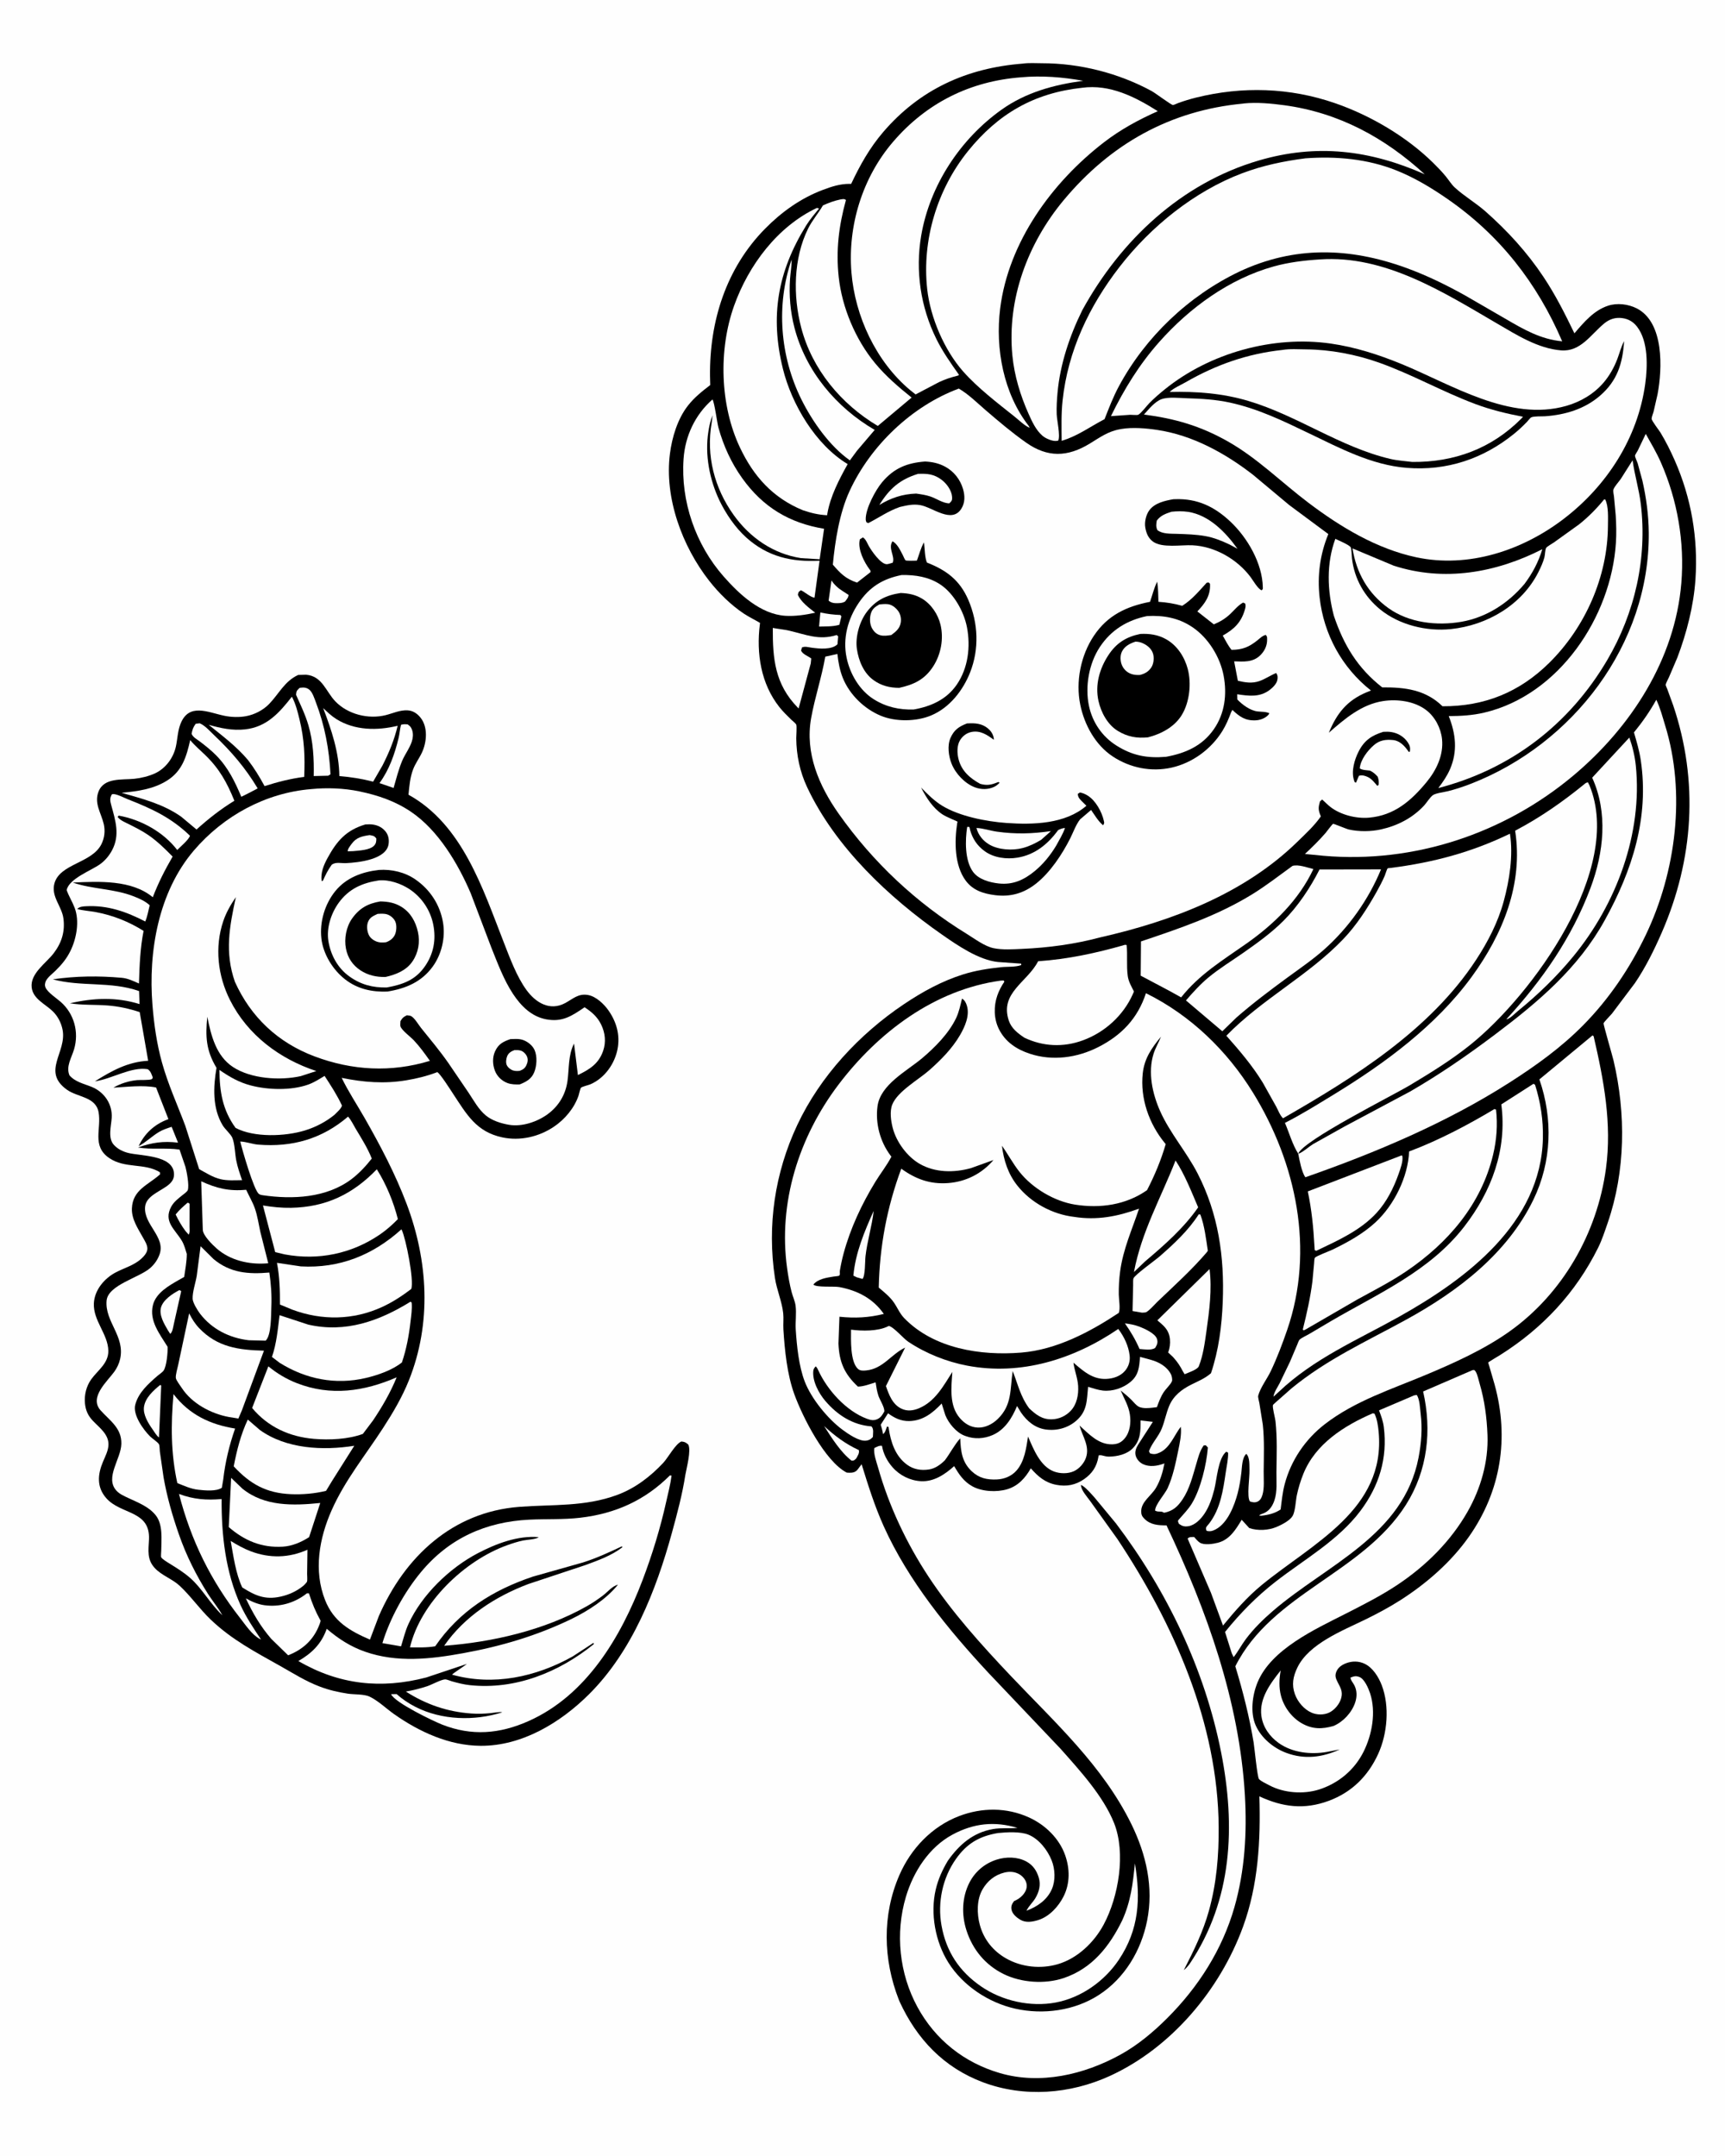 <svg version="1.1" xmlns="http://www.w3.org/2000/svg" style="display: block;" viewBox="0 0 1638 2048" width="1024" height="1280">
<path transform="translate(0,0)" fill="rgb(254,254,254)" d="M -0 -0 L 1638 0 L 1638 2048 L -0 2048 L -0 -0 z"/>
<path transform="translate(0,0)" fill="rgb(0,0,0)" d="M 283.01 641.144 L 290.5 640.939 C 305.879 642.208 309.249 656.775 318.237 666.174 C 330.099 678.579 349.7 683.471 366.157 679.316 C 373.152 677.549 379.588 674.354 386.984 674.776 C 391.991 675.062 395.91 677.67 399.051 681.5 C 406.472 690.55 405.215 704.925 400.525 714.935 C 397.947 720.44 394.245 725.231 392.111 730.985 C 389.218 738.78 388.574 746.716 387.785 754.92 C 439.018 783.255 458.32 844.082 478.213 894.954 C 484.025 909.817 490.468 927.608 499.882 940.475 C 508.545 952.317 521.855 960.687 536.5 952.882 C 544.011 948.879 548.899 943.569 558.185 945.138 C 565.935 946.449 573.614 953.858 577.931 960.109 C 585.374 970.89 588.805 983.117 586.404 996.178 C 583.79 1010.39 574.068 1024.2 560.5 1030.01 C 558.759 1030.75 552.678 1032.18 551.628 1033.24 C 550.879 1033.99 549.731 1039.48 549.28 1040.79 C 545.165 1052.75 536.254 1063.31 525.808 1070.34 C 511.643 1079.87 493.784 1084 476.953 1080.42 C 452.169 1075.14 443.124 1058.67 430.142 1039 C 428.049 1035.83 417.428 1019.09 415.08 1018.45 C 414.834 1018.39 414.604 1018.63 414.366 1018.72 C 404.997 1022.24 395.596 1024.53 385.728 1026.18 C 364.817 1029.68 344.95 1028.09 324.328 1023.86 C 330.645 1036.93 338.995 1049.51 346.201 1062.14 C 361.132 1088.32 375.229 1115.1 385.916 1143.33 C 406.449 1197.55 409.957 1256.9 388.11 1311.34 C 381.682 1327.36 372.895 1342.21 363.525 1356.65 C 346.626 1382.7 327.56 1405.85 314.83 1434.5 C 302.943 1461.26 297.504 1491.96 308.582 1519.96 C 316.666 1540.39 331.927 1549.14 351.163 1557.48 L 359.717 1534.88 C 384.318 1478.77 429.561 1436.24 492.926 1431.38 C 525.018 1428.91 555.162 1431.47 586.094 1420.02 C 602.988 1413.76 617.443 1402.69 629.697 1389.64 C 634.289 1384.75 641.387 1371.47 647 1369.28 C 650.385 1369.7 650.846 1370 653.5 1372.17 C 656.456 1377.68 651.936 1394.19 650.761 1400.91 C 647.932 1419.29 642.934 1438.01 638.008 1455.94 C 622.927 1510.86 600.268 1568.52 559.278 1609.37 C 532.207 1636.35 495.574 1658.61 456.3 1658.36 C 426.432 1658.17 398.08 1645.17 374 1628.19 C 366.725 1623.06 358.802 1615.4 350.819 1611.64 C 345.46 1609.12 336.088 1609.73 330.103 1608.82 C 320.935 1607.42 312.253 1605.42 303.572 1602.12 C 289.994 1596.98 278.732 1589.73 266.23 1582.69 C 242.333 1569.23 220.175 1557.77 200.058 1538.59 C 189.481 1528.51 181.09 1516.28 170.555 1506.44 C 163.491 1499.84 153.389 1496.6 146.852 1489.56 C 139.241 1481.36 140.804 1472.8 141.299 1462.45 C 142.634 1434.54 114.761 1438.98 100.784 1423.18 C 91.424 1412.61 92.552 1400.52 97.643 1388.45 C 99.773 1383.41 102.715 1377.85 102.822 1372.25 C 103.011 1362.26 94.055 1356.07 87.884 1349.5 C 83.365 1344.69 81.122 1339.64 80.494 1333.1 C 79.726 1325.1 81.768 1316.7 86.5 1310.16 C 92.74 1301.52 102.886 1295.03 102.689 1283.13 C 102.427 1267.26 88.165 1254.51 88.958 1238.02 C 89.571 1225.26 99.062 1214.17 110.031 1208.5 C 118.032 1204.37 127.499 1201.78 134.186 1195.5 C 136.657 1193.18 139.527 1190.05 139.766 1186.5 C 140.021 1182.72 137.174 1178.45 135.407 1175.27 C 130.705 1166.81 124.669 1157.95 125.083 1147.84 C 125.808 1130.11 140.457 1125.72 151.851 1115.5 L 151.629 1113.5 C 137.093 1104.5 118.419 1110.32 103.43 1099.97 C 86.703 1088.43 96.377 1072.11 93.411 1056.38 C 90.653 1041.76 73.558 1042.37 63.5 1035.22 C 38.961 1017.78 63.408 999.773 59.244 978.22 C 57.969 971.624 54.768 965.414 49.969 960.694 C 42.967 953.806 31.145 948.973 29.89 937.979 C 28.361 924.589 43.793 914.808 50.994 905.229 C 58.458 895.301 61.653 884.81 60.051 872.5 C 58.53 860.819 48.088 851.601 51.492 839.183 C 56.662 820.323 87.062 820.037 96.136 801.868 C 99.101 795.93 99.856 789.141 98.321 782.67 C 95.804 772.058 88.998 763.107 93.427 751.826 C 98.701 738.396 115.864 740.992 127.5 739.768 C 133.815 739.104 141.091 737.338 146.875 734.691 C 157.006 730.056 164.448 720.049 166.829 709.259 C 168.387 702.197 168.485 695.002 171.033 688.169 C 178.902 667.069 197.384 676.746 213.074 679.96 C 219.437 681.264 226.889 681.498 233.296 680.34 C 241.47 678.863 249.726 674.633 255.5 668.628 C 264.916 658.835 270.108 647.056 283.01 641.144 z"/>
<path transform="translate(0,0)" fill="rgb(254,254,254)" d="M 177.916 1142.5 C 179.247 1142.68 178.556 1142.43 179.876 1143.5 L 179.833 1165.38 C 179.828 1167.88 180.33 1170.69 179 1172.81 L 175.998 1169.4 C 172.189 1164.35 169.354 1159.33 166.614 1153.63 C 170.003 1149.4 173.811 1146.02 177.916 1142.5 z"/>
<path transform="translate(0,0)" fill="rgb(254,254,254)" d="M 170.121 1225.5 C 171.068 1225.77 170.426 1225.54 171.908 1226.5 L 164.901 1257.71 C 164.195 1260.64 163.83 1265.09 161.5 1267.09 L 159.2 1263.55 C 155.701 1257.51 150.701 1249.23 152.706 1242.01 C 154.742 1234.67 163.757 1228.8 170.121 1225.5 z"/>
<path transform="translate(0,0)" fill="rgb(254,254,254)" d="M 152.043 1315.5 L 152.919 1316.28 L 150.813 1365.47 C 148.276 1363.57 146.452 1360.21 144.617 1357.61 C 140.553 1351.89 135.565 1343.76 136.543 1336.53 C 137.733 1327.73 145.527 1320.78 152.043 1315.5 z"/>
<path transform="translate(0,0)" fill="rgb(254,254,254)" d="M 380.674 688.5 C 382.913 687.769 384.705 687.922 387 688.096 C 388.375 689.106 389.515 689.936 390.343 691.468 C 392.066 694.657 392.306 698.365 391.606 701.874 C 390.149 709.178 384.527 716.025 381.668 722.946 C 378.281 731.147 376.092 739.966 373.627 748.483 L 360.217 743.877 C 369.504 731.269 374.672 716.295 378.349 701.182 C 379.371 696.982 379.588 692.688 380.674 688.5 z"/>
<path transform="translate(0,0)" fill="rgb(254,254,254)" d="M 185.713 687.5 L 189.5 687.059 C 194.672 689.294 198.98 694.375 203.036 698.219 C 219.441 713.766 232.904 729.457 244.541 748.906 L 236.5 753.135 L 229.003 756.879 C 222.898 742.444 216.489 729.156 205.402 717.825 C 200.582 712.898 195.236 708.62 189.759 704.46 C 186.964 702.337 182.954 700.293 181.78 697 C 182.514 693.126 183.305 690.651 185.713 687.5 z"/>
<path transform="translate(0,0)" fill="rgb(254,254,254)" d="M 284.267 653.5 L 285.3 653.266 C 288.443 652.868 290.952 653.079 293.5 655.06 C 296.584 657.459 298.509 663.678 299.871 667.251 C 308.304 689.38 312.49 711.951 313.707 735.5 L 311.5 736.86 L 297.778 737.191 C 298.11 720.883 297.29 704.538 292.681 688.788 C 289.726 678.691 285.225 669.559 280.991 660 C 281.321 656.261 281.599 656.198 284.267 653.5 z"/>
<path transform="translate(0,0)" fill="rgb(254,254,254)" d="M 291.307 1513.5 L 293.249 1513.55 C 296.186 1522.92 299.533 1530.97 304.331 1539.57 C 303.826 1541.87 302.954 1543.95 302.004 1546.1 C 296.313 1558.94 286.367 1567.39 273.454 1572.38 L 257.403 1556.73 C 247.194 1544.9 239.88 1532.32 233.28 1518.27 C 238.723 1521.34 244.691 1523.94 250.934 1524.8 C 265.041 1526.75 278.92 1522.89 290.209 1514.34 L 291.307 1513.5 z"/>
<path transform="translate(0,0)" fill="rgb(254,254,254)" d="M 306.74 672.635 C 310.664 676.374 314.737 680.247 319.352 683.125 C 336.733 693.964 358.181 694.136 377.502 689.409 C 374.251 703.078 369.32 714.897 362.98 727.34 L 354.208 742.501 C 343.426 739.757 333.191 738.097 322.124 737.226 C 321.843 714.749 314.687 693.374 306.74 672.635 z"/>
<path transform="translate(0,0)" fill="rgb(254,254,254)" d="M 218.906 1463.76 C 225.088 1467.57 231.292 1471.06 238.103 1473.63 C 256.108 1480.4 274.277 1479.94 291.806 1472.11 L 291.493 1494.95 C 291.49 1496.54 291.896 1501.19 291.361 1502.5 C 290.942 1503.52 288.895 1505.3 288.091 1506.22 C 281.59 1511.53 274.33 1514.88 266.163 1516.67 C 251.553 1519.87 242.095 1515.68 229.864 1507.91 C 223.621 1494.59 221.529 1478.23 218.906 1463.76 z"/>
<path transform="translate(0,0)" fill="rgb(254,254,254)" d="M 169.81 1419.13 C 183.382 1424.22 195.97 1425.26 210.295 1423.94 C 210.073 1458 213.979 1493.4 228.294 1524.75 C 233.603 1536.38 240.673 1546.82 247.732 1557.42 L 246.434 1556.78 C 239.171 1552.94 232.99 1543.55 227.945 1537.11 C 199.799 1501.21 181.22 1463.23 169.81 1419.13 z"/>
<path transform="translate(0,0)" fill="rgb(254,254,254)" d="M 219.335 1403.84 L 229.945 1414.02 C 251.074 1431.2 278.448 1430.28 303.983 1427.69 L 293.378 1460.17 C 285.997 1464.9 277.309 1468.66 268.459 1469.19 C 248.421 1470.41 232.039 1463.56 217.073 1450.59 L 219.335 1403.84 z"/>
<path transform="translate(0,0)" fill="rgb(254,254,254)" d="M 190.905 1122.12 C 205.641 1128.89 217.34 1131.66 233.624 1130.2 C 236.265 1136.06 239.768 1141.84 241.879 1147.88 C 244.339 1154.91 245.433 1162.72 247.03 1170 L 254.585 1199.95 L 252.679 1200.13 C 236.095 1201.31 218.304 1197.2 205.591 1185.95 C 201.631 1182.45 192.562 1173.65 192.423 1168.22 L 190.905 1122.12 z"/>
<path transform="translate(0,0)" fill="rgb(254,254,254)" d="M 180.458 703.026 C 184.705 708.253 190.362 712.94 195.188 717.67 C 208.436 730.651 215.479 743.577 222.414 760.636 C 209.326 768.675 197.843 777.682 186.444 787.958 L 171.871 775.775 C 154.692 763.687 135.192 758.83 115.322 753.092 C 130.566 751.613 145.416 749.719 158.623 741.379 C 173.01 732.295 176.916 718.567 180.458 703.026 z"/>
<path transform="translate(0,0)" fill="rgb(254,254,254)" d="M 277.039 661.787 C 280.706 668.708 282.449 675.897 284.288 683.462 C 288.867 702.297 289.556 718.7 288.719 737.952 C 275.599 739.694 263.68 742.701 251.098 746.741 C 246.38 738.042 241.354 729.785 235.316 721.929 C 224.403 709.003 211.13 699.088 198.051 688.515 C 209.495 691.741 220.621 694.174 232.633 692.837 C 253.176 690.551 265.071 677.098 277.039 661.787 z"/>
<path transform="translate(0,0)" fill="rgb(254,254,254)" d="M 164.579 1324.27 C 179.589 1343.82 199.286 1353.13 223.107 1357 C 217.583 1372.69 213.704 1388.96 211.814 1405.48 L 210.5 1413.27 C 205.098 1416.91 194.313 1415.8 188 1415.11 C 181.086 1414.35 174.647 1411.36 168.227 1408.8 C 161.989 1380.55 162.081 1352.95 164.579 1324.27 z"/>
<path transform="translate(0,0)" fill="rgb(254,254,254)" d="M 190.307 1183.79 L 202.661 1196.04 C 218.669 1209.31 235.743 1210.5 255.63 1208.8 C 257.211 1219.47 257.987 1230.45 257.53 1241.23 C 257.193 1249.15 257.627 1268.42 252.109 1273.5 L 236.091 1273.11 C 217.805 1270.98 201.153 1262.69 189.822 1247.93 C 187.494 1244.9 182.92 1237.51 182.765 1233.79 C 182.499 1227.4 185.561 1218.52 186.659 1212 L 190.307 1183.79 z"/>
<path transform="translate(0,0)" fill="rgb(254,254,254)" d="M 235.157 1348.46 L 246.563 1358.31 C 271.723 1376.46 306.717 1378.06 336.29 1373.35 L 315.379 1406.45 L 309.475 1416.17 C 298.693 1418.81 287.162 1419.8 276.081 1419.33 C 252.783 1418.34 237.441 1409.8 221.786 1392.88 C 224.778 1377.48 228.463 1362.72 235.157 1348.46 z"/>
<path transform="translate(0,0)" fill="rgb(254,254,254)" d="M 208.228 1016.34 C 217.775 1022.91 226.637 1028.1 237.957 1031.07 C 254.462 1035.4 276.29 1036.01 292.526 1030.26 C 297.98 1028.33 303.125 1024.97 308.09 1022.02 C 314.036 1031.11 320.05 1040.37 324.628 1050.23 C 323.698 1053.4 319.855 1056.49 317.576 1058.88 C 309.345 1065.65 299.432 1070.76 289.254 1073.87 C 270.589 1079.56 241.168 1080.74 223.543 1071.4 C 211.128 1054.26 208.362 1036.97 208.228 1016.34 z"/>
<path transform="translate(0,0)" fill="rgb(254,254,254)" d="M 179.468 1247.55 C 181.984 1252.61 184.926 1257.36 188.824 1261.47 C 206.214 1279.82 226.722 1282.4 250.507 1283.01 L 229.534 1339.75 L 226.199 1347.5 L 217 1345.99 C 200.008 1342.78 182.145 1333.2 172.5 1318.52 C 171.202 1316.54 167.163 1311.24 166.834 1309.1 C 166.373 1306.1 168.455 1299.53 169.073 1296.36 L 179.468 1247.55 z"/>
<path transform="translate(0,0)" fill="rgb(254,254,254)" d="M 254.693 1297.9 C 262.869 1304.65 271.776 1309.95 281.653 1313.83 C 313.789 1326.43 345.71 1321.78 376.544 1308.33 C 370.612 1322.91 362.924 1336.09 354.206 1349.13 L 344.468 1362.06 C 330.747 1367.24 312.536 1368.01 298 1366.79 C 274.746 1364.84 254.206 1355.43 239.26 1337.46 L 254.693 1297.9 z"/>
<path transform="translate(0,0)" fill="rgb(254,254,254)" d="M 330.376 1060.69 C 333.26 1063.78 335.546 1068.74 337.748 1072.41 C 343.257 1081.57 348.952 1090.55 352.916 1100.52 C 347.457 1107.53 340.542 1114.92 333.415 1120.25 C 309.661 1138 277.527 1139.48 249.224 1135.34 C 247.789 1135.14 247.025 1134.98 245.776 1134.16 C 240.979 1131.04 229.762 1091.91 227.989 1084.35 C 233.476 1084.47 239.345 1086.83 245.042 1087.29 C 277.313 1089.91 305.583 1081.91 330.376 1060.69 z"/>
<path transform="translate(0,0)" fill="rgb(254,254,254)" d="M 357.697 1110.72 C 366.595 1124.76 373.695 1141.99 377.692 1158.07 C 372.404 1163.45 366.896 1168.37 360.657 1172.64 C 333.813 1190.98 302.096 1197.51 270.253 1191.56 L 261.199 1189.4 L 249.551 1145.08 C 258.442 1146.57 267.256 1147.48 276.278 1147.31 C 309.381 1146.67 334.942 1134.35 357.697 1110.72 z"/>
<path transform="translate(0,0)" fill="rgb(254,254,254)" d="M 381.067 1167.76 L 381.42 1168.39 C 385.279 1176.5 393.284 1216.43 390.393 1224.42 C 381.632 1231.05 372.778 1236.89 362.773 1241.5 C 335.479 1254.08 305.516 1254.52 277.479 1244.07 L 265.686 1239.19 C 265.755 1225.77 265.393 1212.79 262.864 1199.58 L 285.572 1202.96 C 322.24 1204.97 353.913 1192.26 381.067 1167.76 z"/>
<path transform="translate(0,0)" fill="rgb(254,254,254)" d="M 389.681 1236.5 L 390.762 1237.28 C 391.396 1243.26 390.386 1249.42 389.712 1255.37 C 388.2 1268.73 385.852 1281.42 381.544 1294.18 C 372.405 1301.55 358.505 1306.31 347.249 1308.96 C 318.39 1315.74 290.226 1310.08 265.335 1294.49 L 258.089 1288.97 C 262.451 1276.44 263.728 1262.45 265.315 1249.31 L 292.581 1258.26 C 327.951 1266.36 359.88 1254.93 389.681 1236.5 z"/>
<path transform="translate(0,0)" fill="rgb(254,254,254)" d="M 106.079 754.5 L 107.46 754.291 C 111.203 754.374 117.707 757.859 121.385 759.303 C 144.017 768.186 162.538 776.723 180.283 793.93 C 178.548 798.267 171.509 803.888 168.127 807.419 C 154.962 790.272 133.678 778.517 112.5 774.752 L 111.5 776.06 C 114.244 779.48 118.664 781.086 122.5 783.044 C 128.796 786.259 135.159 789.414 140.978 793.452 C 149.465 799.343 156.558 806.339 163.757 813.676 C 156.421 826.331 150.162 838.615 144.92 852.291 C 124.706 835.549 93.656 837.259 68.933 838.354 C 87.832 844.843 108.107 844.067 126.91 851.481 C 132.093 853.524 137.897 856.037 141.976 859.931 C 140.728 864.927 139.8 870.636 137.747 875.331 C 119.865 866.039 102.06 859.777 81.682 860.846 C 78.571 861.009 75.283 861.136 73.153 863.5 C 79.035 865.059 84.927 865.316 90.872 866.429 C 107.188 869.485 122.11 875.478 136.178 884.265 C 132.928 900.52 132.295 917.72 131.788 934.247 C 126.709 931.98 121.178 929.33 115.602 928.829 C 93.64 926.856 71.833 927.068 49.953 930.273 C 77.124 937.614 104.738 931.91 131.887 941.422 L 132.367 953.798 C 110.316 946.911 88.478 947.912 66.206 953.046 C 77.781 954.906 89.978 954.207 101.683 955.079 C 112.274 955.868 122.423 958.094 132.485 961.412 L 140.527 1007.64 C 121.201 1008.62 105.971 1017.15 89.923 1027.18 C 105.922 1024.96 124.383 1013.04 140.094 1015.64 C 142.979 1017.51 143.717 1020.44 144.897 1023.5 C 144.598 1024.03 144.541 1024.81 144 1025.08 C 141.732 1026.24 132.902 1025.73 129.896 1026.02 C 122.302 1026.74 114.074 1029.28 107.506 1033.19 C 120.155 1032.51 135.549 1030.52 148.025 1033 L 159.773 1063.09 L 158.829 1063.43 C 146.552 1068.01 136.993 1076.81 131.503 1088.71 C 138.421 1085.01 143.956 1079.47 150.601 1075.4 C 154.353 1073.11 158.677 1071.76 162.829 1070.37 L 168.894 1085.4 C 154.797 1083.73 144.184 1085.32 130.864 1090.01 C 143.691 1092.22 157.281 1090.06 170.317 1092.01 L 175.974 1108.5 C 177.18 1113.08 179.595 1125.78 178.184 1130.37 C 177.681 1132.01 174.516 1134.11 173.281 1135.12 C 169.231 1138.43 164.965 1141.53 162.428 1146.22 C 154.761 1160.43 166.061 1167.78 172.597 1178.78 C 174.787 1182.46 175.941 1187.04 177.223 1191.11 C 177.214 1198.38 175.762 1205.78 174.744 1212.97 L 169.841 1215.74 C 160.232 1221.24 147.891 1228.13 145.04 1239.77 C 141.357 1254.81 151.597 1267.29 158.978 1279.34 C 159.223 1284.56 158.085 1297.72 155.173 1301.95 C 154.053 1303.58 150.933 1305.56 149.376 1306.92 C 140.647 1314.56 131.347 1322.67 128.274 1334.33 C 125.715 1344.03 136.016 1358.18 142.443 1364.56 C 144.502 1366.6 149.465 1369.69 150.801 1371.94 C 151.424 1372.99 151.459 1377.5 151.628 1378.88 L 155.173 1403.46 C 158.425 1421.98 163.607 1439.99 169.801 1457.74 C 176.741 1477.62 186.048 1496.28 197.331 1514.06 C 201.698 1520.94 207.067 1527.24 211.015 1534.36 C 199.405 1523.59 191.948 1508.95 180.231 1498.76 C 174.056 1493.38 167.424 1489.34 160.511 1485.06 C 158.873 1484.05 153.782 1481 152.883 1479.24 C 152.488 1478.47 152.939 1474.05 152.948 1473 C 153.047 1462.29 154.782 1447.99 147.5 1439.12 C 140.917 1431.09 131.268 1427.5 122.159 1423.2 C 117.964 1421.22 113.332 1419.34 110.2 1415.79 C 99.302 1403.44 114.791 1385.8 115.066 1371.44 C 115.354 1356.41 104.218 1349.65 95.321 1339.69 C 84.184 1327.23 101.828 1312.12 108.44 1302.9 C 110.971 1299.37 112.913 1295.24 113.877 1291 C 118.812 1269.32 99.265 1255.53 101.038 1235.5 C 102.362 1220.54 132.143 1213.72 142.64 1204.37 C 146.611 1200.83 149.597 1196.51 151.373 1191.5 C 157.242 1174.93 136.067 1163.25 137.598 1146.4 C 138.588 1135.51 153.2 1131.44 160.487 1124.94 C 163.604 1122.16 165.233 1119.19 165.071 1115 C 164.37 1096.88 133.067 1098.25 121.242 1095.1 C 116.085 1093.72 111.598 1091.47 107.939 1087.5 C 102.057 1081.12 105.406 1069.7 105.893 1061.82 C 106.692 1048.88 98.938 1037.4 87.01 1032.5 C 79.446 1029.4 71.427 1027.91 65.79 1021.5 C 62.228 1013.07 67.791 1004.74 70.171 996.682 C 74.978 980.414 70.223 962.893 57.418 951.663 C 53.461 948.194 45.15 942.838 43.027 938.047 C 42.106 935.969 42.473 933.566 43.5 931.588 C 45.277 928.166 49.869 924.688 52.669 921.928 C 58.548 916.134 63.156 910.58 66.796 903.092 C 72.539 891.28 75.484 874.873 70.675 862.281 C 68.478 856.528 65.179 851.337 63.106 845.5 C 65.404 834.532 86.313 827.053 94.926 820.845 C 99.652 817.438 103.506 812.796 106.237 807.665 C 113.933 793.203 109.482 779.544 105.5 764.953 C 104.344 760.716 103.87 758.267 106.079 754.5 z"/>
<path transform="translate(0,0)" fill="rgb(254,254,254)" d="M 636.078 1401.5 L 637.641 1401.69 C 636.622 1409.86 634.42 1418.1 632.641 1426.16 C 627.086 1451.3 619.307 1476.72 610.172 1500.77 C 589.621 1554.88 556.86 1610.43 501.683 1634.93 C 474.296 1647.09 447.893 1649.27 419.781 1638.23 C 411.685 1635.05 374.791 1617.39 371.24 1609.34 L 376.5 1609.23 C 381.971 1614.1 387.817 1618.01 394.336 1621.35 C 419.201 1634.1 450.523 1634.95 476.783 1626.56 C 475.684 1625.76 467.368 1627.14 465.659 1627.32 C 459.581 1627.94 453.599 1628.11 447.5 1627.67 C 424.596 1626.05 404.572 1619.11 385.269 1606.83 C 392.295 1605.62 399.16 1603.9 405.912 1601.62 C 409.953 1600.25 418.785 1595.41 422.522 1595.25 C 424.101 1595.18 427.292 1596.62 429.029 1597.11 C 434.616 1598.66 440.128 1600.11 445.913 1600.73 C 489.162 1605.37 530.638 1588.61 563.824 1561.75 L 563.5 1560.55 L 543.754 1573.46 C 508.781 1593.02 468.379 1601.74 429.202 1590.79 C 429.359 1589.89 441.06 1582.52 443.239 1580.56 L 404.705 1593.44 C 361.721 1604.63 321.824 1600.36 283.193 1577.83 C 295.651 1570.6 304.507 1562.15 309.681 1548.46 L 310.151 1547.2 C 321.196 1556.69 332.743 1564.15 346.6 1568.99 C 376.956 1579.58 408.609 1576.03 439.447 1570.43 C 475.639 1563.86 509.271 1553.95 542.406 1537.98 C 558.422 1530.17 575.38 1519.29 586.721 1505.34 C 581.555 1506.44 576.995 1512.11 572.831 1515.31 C 567.777 1519.19 562.525 1522.74 556.975 1525.87 C 516.827 1548.52 467.353 1559.96 421.67 1563.32 C 441.003 1535.42 470.228 1516.57 501.611 1504.68 L 555.857 1486.66 C 567.941 1482.2 580.588 1477.72 590.885 1469.79 L 590.5 1468.85 C 578.278 1474.6 566.347 1480.15 553.417 1484.22 L 505.896 1497.65 C 467.662 1510.55 436.162 1530.34 413.143 1563.81 C 405.247 1565.21 397.173 1564.87 389.183 1564.83 C 399.286 1522.3 441.027 1482.31 481.64 1467.77 C 486.54 1466.01 491.62 1464.37 496.722 1463.32 C 500.403 1462.57 508.728 1462.33 511.5 1460.16 C 491.624 1458.4 470.917 1466.37 453.634 1475.41 C 426.806 1489.44 400.382 1514.93 387.717 1542.73 C 384.64 1549.49 382.916 1556.8 380.717 1563.87 L 363.001 1560.82 C 370.206 1537.29 383.779 1512.5 399.545 1493.46 C 426.221 1461.24 461.115 1445.57 502.528 1443.54 C 518.701 1442.74 534.806 1443.6 550.938 1441.71 C 584.179 1437.83 612.335 1425.25 636.078 1401.5 z"/>
<path transform="translate(0,0)" fill="rgb(254,254,254)" d="M 295.212 749.586 C 310.318 748.08 326.35 748.659 341.219 751.763 C 358.858 755.446 375.017 760.913 390.086 771.074 C 415.946 788.511 434.77 820.207 446.868 848.478 L 466.486 900.141 C 472.39 914.851 478.316 930.894 487.089 944.169 C 494.656 955.62 504.641 965.678 518.639 968.272 C 534.013 971.122 542.949 965.049 555.037 956.805 C 561.777 961.229 567.087 965.754 570.71 973.113 C 574.632 981.079 575.562 989.853 572.634 998.296 C 568.426 1010.43 559.829 1015.87 548.698 1021.19 L 545.017 991.309 C 539.366 1002.38 540.457 1014.87 538.803 1026.81 C 537.016 1039.72 530.537 1050.61 520.023 1058.35 C 510.18 1065.59 495.688 1070.52 483.428 1068.48 C 475.777 1067.21 467.12 1064.5 461.083 1059.47 C 454.352 1053.87 449.809 1045.46 445.023 1038.23 L 425.589 1009.67 C 417.45 998.025 408.541 987.399 399.636 976.354 C 397.34 973.507 393.371 966.564 390 965.078 C 389.059 964.663 387.32 964.603 386.261 964.415 C 382.732 966.202 382.218 966.641 380.139 970 C 380.141 971.198 379.777 973.988 380.145 975 C 381.573 978.932 389.794 984.919 392.935 988.287 C 398.56 994.319 403.395 1000.96 408.113 1007.71 C 371.4 1018.91 334.427 1016.97 298.481 1003.44 C 263.807 990.39 238.05 966.195 222.893 932.598 C 213.125 904.586 217.724 880.387 223.81 852.186 C 218.895 859.416 214.664 866.695 211.855 875.015 C 203.487 899.795 206.647 927.016 218.318 950.094 C 235.091 983.258 265.428 1005.89 300.227 1017.41 L 285.425 1022.23 C 265.734 1026.6 238.178 1024.84 221.048 1013.54 C 204.972 1002.93 200.238 983.56 196.686 965.799 C 194.823 984.591 195.462 997.809 205.437 1014.35 C 202.313 1032.64 201.465 1052.56 211.3 1068.97 C 213.531 1072.7 219.138 1077.44 220.512 1080.91 C 222.85 1086.82 222.938 1095.81 224.161 1102.18 C 225.403 1108.65 227.594 1114.84 229.738 1121.04 C 223.03 1121.13 215.718 1121.65 209.165 1120.09 C 202.025 1118.39 195.364 1114.11 188.968 1110.59 L 175.798 1069.41 C 168.221 1049.2 159.411 1030.12 153.616 1009.19 C 148.659 991.291 146.098 973.218 144.605 954.737 C 140.518 904.155 150.168 847.383 183.978 807.847 C 212.091 774.972 252.002 753.158 295.212 749.586 z"/>
<path transform="translate(0,0)" fill="rgb(0,0,0)" d="M 484.438 987.094 C 488.506 986.938 492.77 986.538 496.673 987.93 C 501.12 989.516 505.59 993.072 507.538 997.449 C 510.241 1003.52 509.647 1012.71 507.103 1018.77 C 504.465 1025.05 499.37 1027.74 493.403 1030.11 C 489.43 1030.19 485.507 1030.19 481.734 1028.77 C 476.417 1026.76 471.949 1022.5 469.902 1017.18 C 467.66 1011.35 467.349 1004.55 469.968 998.773 C 473.165 991.721 477.593 989.518 484.438 987.094 z"/>
<path transform="translate(0,0)" fill="rgb(254,254,254)" d="M 488.452 997.5 C 490.367 997.415 492.664 997.448 494.5 998.017 C 496.995 998.792 499.406 1001.35 500.38 1003.73 C 501.52 1006.51 500.973 1009.27 499.723 1011.92 C 498.316 1014.9 496.472 1015.99 493.5 1017.17 C 491.434 1017.48 489.049 1017.48 487.046 1016.81 C 484.676 1016.02 482.177 1014.01 481.116 1011.72 C 480.05 1009.42 480.543 1005.77 481.426 1003.5 C 482.719 1000.17 485.282 998.692 488.452 997.5 z"/>
<path transform="translate(0,0)" fill="rgb(0,0,0)" d="M 346.858 783.136 L 350.865 783.015 C 356.563 783.103 361.791 784.963 365.582 789.343 C 368.594 792.822 369.472 796.958 368.92 801.5 C 367.101 816.477 340.459 819.317 328.5 819.895 C 323.758 820.125 318.507 818.488 314.793 821.514 C 311.355 826.358 308.898 831.026 306.6 836.5 L 305.276 836.979 C 304.257 829.098 307.111 821.995 310.816 815.188 C 319.786 798.709 328.64 788.552 346.858 783.136 z"/>
<path transform="translate(0,0)" fill="rgb(254,254,254)" d="M 350.912 793.254 C 354.274 793.987 355.066 793.691 357.231 796.5 C 357.237 799.197 357.091 801.114 355.202 803.196 C 351.223 807.583 340.765 807.96 335.251 808.502 L 330.128 808.671 C 329.779 806.601 332.586 803.263 333.869 801.487 C 338.272 795.386 343.962 794.296 350.912 793.254 z"/>
<path transform="translate(0,0)" fill="rgb(0,0,0)" d="M 359.735 826.363 C 371.792 825.531 384.454 828.524 394.418 835.447 C 408.505 845.233 417.812 859.645 420.608 876.507 C 422.95 890.626 419.258 906.48 410.853 918.083 C 400.125 932.895 385.083 939.09 367.659 941.897 C 353.027 942.404 339.44 939.507 327.666 930.374 C 315.943 921.281 306.69 906.305 305.042 891.391 C 303.303 875.66 308.286 858.84 318.216 846.554 C 328.613 833.69 343.811 828.167 359.735 826.363 z"/>
<path transform="translate(0,0)" fill="rgb(254,254,254)" d="M 359.558 836.311 C 369.276 835.381 380.397 839.21 388.5 844.485 C 400.256 852.138 408.594 864.512 411.31 878.28 C 414.098 892.415 411.767 905.622 403.638 917.562 C 394.525 930.947 382.539 935.188 367.227 938.004 C 353.813 938.295 342.542 935.362 331.538 927.459 C 320.524 919.55 313.856 907.154 311.713 893.943 C 309.698 881.524 314.297 867.489 321.584 857.464 C 331.19 844.251 343.883 838.703 359.558 836.311 z"/>
<path transform="translate(0,0)" fill="rgb(0,0,0)" d="M 361.067 856.265 C 368.455 856.428 374.892 857.533 381.251 861.519 C 389.841 866.902 394.602 875.568 396.746 885.263 C 398.891 894.961 397.197 904.931 391.58 913.223 C 385.664 921.955 375.793 925.799 365.938 928.029 C 357.397 928.226 349.32 926.472 342.144 921.722 C 334.708 916.8 330.095 909.902 328.385 901.123 C 326.55 891.703 328.596 880.495 334.151 872.602 C 341.144 862.665 349.276 858.228 361.067 856.265 z"/>
<path transform="translate(0,0)" fill="rgb(254,254,254)" d="M 358.409 868.124 C 361.488 867.937 364.744 867.657 367.714 868.652 C 370.785 869.681 373.87 872.352 375.225 875.329 C 376.775 878.737 376.427 884.6 374.879 887.903 C 373.164 891.562 370.174 893.676 366.5 895.04 C 364.009 895.328 361.271 895.481 358.824 894.825 C 355.583 893.958 352.058 891.717 350.414 888.724 C 348.466 885.178 347.855 879.819 349.239 876.039 C 350.945 871.376 354.231 870.148 358.409 868.124 z"/>
<path transform="translate(0,0)" fill="rgb(0,0,0)" d="M 971.232 60.424 C 977.019 59.588 983.543 60.076 989.403 60.076 C 1025.41 60.074 1062.08 69.366 1093.72 86.538 C 1096.88 88.254 1112 99.521 1113.79 99.793 C 1114.37 99.882 1117.98 98.189 1118.9 97.854 C 1124.47 95.833 1130.1 94.128 1135.85 92.699 C 1179.74 81.789 1224.82 83.153 1267.75 97.984 C 1301.48 109.637 1335.81 129.818 1361.23 154.905 C 1365.42 159.046 1369.53 163.262 1373.24 167.851 C 1375.91 171.16 1378.42 175.226 1381.54 178.112 C 1390.46 186.357 1401.51 192.706 1410.75 200.878 C 1431.67 219.375 1450.31 239.754 1465.8 263.044 C 1477.18 280.139 1486.27 298.174 1495.18 316.633 C 1504.12 306.163 1513.54 294.911 1527.06 290.422 C 1535.63 287.576 1546.21 288.822 1554.22 292.862 C 1580.62 306.18 1578.66 350.45 1574.16 374.474 L 1570.34 391.141 C 1569.9 392.809 1568.47 396.193 1568.51 397.795 C 1568.55 399.764 1575.65 408.841 1576.93 410.953 C 1582.01 419.322 1586.56 428.466 1590.5 437.433 C 1606.24 473.228 1612.76 511.385 1610.13 550.396 C 1608.45 575.323 1601.79 601.338 1592.94 624.643 L 1585.05 643.143 C 1584.25 645.001 1582.08 648.718 1581.86 650.608 C 1581.81 651.071 1583.12 653.906 1583.31 654.399 L 1589.01 670.058 C 1613.31 742.223 1608.44 816.34 1578.08 886 C 1570.99 902.258 1562.67 919.096 1552.7 933.781 L 1530.8 962.881 C 1529.53 964.417 1523.04 970.974 1522.86 972.065 C 1522.65 973.357 1531.29 1002.93 1532.33 1007.37 C 1544.18 1057.86 1543.73 1112.5 1526.76 1161.69 C 1524.01 1169.64 1521.35 1177.88 1517.61 1185.4 C 1496.36 1228.09 1465.01 1261.61 1424.96 1286.94 C 1423.85 1287.64 1413.44 1293.82 1413.33 1294.22 C 1413.25 1294.53 1414.25 1297.52 1414.35 1297.88 L 1419.36 1315.14 C 1433.36 1365.95 1425.4 1416.35 1395.11 1459.54 C 1378.22 1483.63 1354.87 1504.01 1330.21 1519.8 C 1319.33 1526.76 1308.22 1532.7 1296.64 1538.37 C 1275.02 1548.94 1243.05 1561.29 1232.07 1583.98 C 1227.97 1592.48 1226.44 1600.32 1229.73 1609.4 C 1232.39 1616.73 1238.43 1623.87 1245.7 1626.96 C 1250.68 1629.08 1257.18 1629.17 1262.14 1626.85 C 1267.43 1624.39 1272.23 1618.54 1273.71 1612.89 C 1275.36 1606.6 1272.86 1603 1270.18 1597.69 C 1268.49 1594.35 1267.56 1591.88 1268.94 1588.24 C 1270.61 1583.88 1274.28 1581.45 1278.5 1579.85 C 1284.1 1577.74 1290.29 1577.78 1295.75 1580.34 C 1303.69 1584.05 1309.2 1593.02 1312.21 1600.9 C 1319.8 1620.83 1317.57 1646.79 1308.82 1666 C 1299.19 1687.15 1283.66 1702.54 1261.82 1710.63 C 1238.55 1719.25 1217.98 1716.6 1195.94 1706.36 C 1197.19 1748.25 1194.95 1790.4 1180.43 1830.21 C 1158.57 1890.1 1112.28 1945.3 1053.85 1971.99 C 1016.16 1989.21 972.496 1992.61 933.469 1977.99 C 896.198 1964.04 870.511 1936.82 854.217 1901.29 L 853.5 1899.56 C 838.567 1861.36 837.538 1819.18 853.986 1781.29 C 864.926 1756.08 884.896 1735 910.777 1725.11 C 932.414 1716.85 956.027 1716.75 977.302 1726.48 C 992.457 1733.41 1005.82 1746.24 1011.45 1762.17 C 1015.98 1774.99 1016.2 1788.92 1010.05 1801.28 C 1005.25 1810.92 996.47 1820.6 985.925 1823.88 C 980.414 1825.6 974.151 1826.68 968.884 1823.58 C 965.436 1821.56 961.387 1818.18 960.561 1814.1 C 959.874 1810.71 960.968 1808.54 962.932 1805.89 C 966.029 1804.55 968.921 1802.78 971.155 1800.22 C 973.781 1797.22 975.489 1793.83 974.856 1789.74 C 974.278 1786.01 971.512 1782.57 968.352 1780.62 C 963.777 1777.8 958.682 1777.51 953.558 1778.81 C 944.525 1781.1 937.61 1786.78 933.005 1794.75 C 927.413 1804.44 927.566 1817.85 930.427 1828.44 C 934.167 1842.28 942.989 1853.28 955.457 1860.36 C 970.085 1868.66 988.25 1870.51 1004.38 1865.83 C 1023.12 1860.38 1038.98 1845.14 1048.07 1828.18 C 1062.26 1801.72 1069.31 1760.15 1057.91 1731.65 C 1047.62 1705.91 1025.09 1681.42 1006.95 1661 L 938.706 1589.15 C 900.373 1547.95 862.55 1501.63 839.263 1450.02 C 830.54 1430.69 824.411 1411.11 818.173 1390.91 L 816.168 1393.5 C 815.23 1394.76 814.35 1396.2 813.115 1397.21 C 810.535 1399.31 807.098 1399.08 804 1398.84 C 783.193 1387.95 761.987 1345.76 754.202 1324.28 C 747.416 1305.55 745.122 1282.76 743.878 1262.97 C 743.552 1257.79 744.221 1252.5 743.673 1247.35 C 742.505 1236.36 737.524 1225.14 735.83 1213.94 C 728.3 1164.12 735.667 1114.14 757.084 1068.57 C 778.867 1022.21 816.04 982.281 858.32 953.906 C 875.901 942.107 894.283 931.965 914.564 925.592 C 926.247 921.921 938.23 920.067 950.383 918.758 C 956.515 918.097 964.051 918.817 969.784 916.728 L 969.715 915.369 L 947.534 913.805 C 929.334 911.827 909.517 898.237 894.758 887.956 C 843.989 852.591 793.019 804.505 766.365 747.685 C 759.488 733.024 756.23 717.37 756.082 701.246 C 756.063 699.201 756.825 689.564 756.056 688.249 C 755.214 686.811 752.489 684.773 751.231 683.531 C 747.41 679.762 743.504 676.012 740.162 671.802 C 722.502 649.562 718.026 620.728 721.518 593.023 L 721.691 591.722 C 716.629 588.669 711.21 586.168 706.294 582.881 C 693.916 574.605 682.623 563.466 673.465 551.806 C 647.723 519.032 630.726 472.903 636.097 431 C 638.112 415.279 643.369 397.861 653.277 385.217 C 659.377 377.434 666.613 371.72 674.391 365.748 L 674.183 357.167 C 673.633 305.218 689.43 254.872 726.414 217.304 C 742.064 201.407 760.291 188.299 781.252 180.409 C 789.718 177.223 797.531 174.64 806.652 174.657 L 808.23 174.669 C 816.57 156.96 825.719 140.581 838.526 125.599 C 873.357 84.853 918.155 64.555 971.232 60.424 z"/>
<path transform="translate(0,0)" fill="rgb(254,254,254)" d="M 778.985 581.794 C 785.394 583.193 791.445 583.928 798 584.189 L 798.965 585.5 L 797.004 593.5 C 790.952 595.317 784.036 594.984 777.739 595.178 L 778.985 581.794 z"/>
<path transform="translate(0,0)" fill="rgb(254,254,254)" d="M 789.528 551.364 C 792.173 555.448 796.107 559.001 800.228 561.518 L 805.764 565.114 C 805.626 567.698 803.956 569.264 802.5 571.367 C 800.313 572.721 798.192 572.879 795.636 572.963 C 792.255 573.073 789.294 572.792 786.815 570.5 L 789.528 551.364 z"/>
<path transform="translate(0,0)" fill="rgb(254,254,254)" d="M 782.548 1354.64 C 792.655 1363.94 802.933 1371.71 815.5 1377.43 C 816.268 1380.49 814.471 1382.59 813.093 1385.34 C 811.168 1387.1 811.205 1387.5 808.642 1387.5 C 798.399 1379.75 789.431 1365.46 782.548 1354.64 z"/>
<path transform="translate(0,0)" fill="rgb(254,254,254)" d="M 829.619 1150.22 C 827.996 1164.7 823.503 1178.75 821.841 1193.37 C 821.303 1198.11 821.74 1211.79 819 1214.87 L 813.5 1213.3 L 810.34 1211.75 C 812.287 1190.08 820.814 1169.86 829.619 1150.22 z"/>
<path transform="translate(0,0)" fill="rgb(254,254,254)" d="M 1068.23 1257.07 C 1072.95 1257.64 1077.53 1258.51 1082 1260.2 C 1086.66 1261.97 1096.8 1266.52 1098.59 1271.61 C 1099.89 1275.31 1098.71 1277.45 1096.91 1280.5 C 1092.76 1282.96 1086.76 1281.73 1082.12 1281.42 C 1078.31 1272.62 1073.74 1264.88 1068.23 1257.07 z"/>
<path transform="translate(0,0)" fill="rgb(254,254,254)" d="M 733.8 596.466 C 738.822 597.459 744.045 597.872 749 599.004 C 765.483 602.768 777.573 608.535 794.5 603.207 L 795.896 604.5 L 795.235 612 C 789.679 617.5 777.661 616.202 770.5 615.218 C 767.34 614.785 764.469 613.744 761.5 615.015 L 760.66 618 C 762.108 621.494 767.232 623.128 770.326 625.5 L 769.848 630.227 L 758.315 672.965 L 757.453 672.094 C 735.827 649.899 733.653 625.842 733.8 596.466 z"/>
<path transform="translate(0,0)" fill="rgb(254,254,254)" d="M 1116.34 1102.35 C 1125.25 1116 1131.39 1131.97 1137.81 1146.88 C 1124.16 1166.52 1105.81 1182.67 1087.64 1198.01 L 1076.83 1208.32 C 1083.97 1170.19 1102.37 1137.99 1116.34 1102.35 z"/>
<path transform="translate(0,0)" fill="rgb(254,254,254)" d="M 1148.62 1205.52 C 1151.1 1224.59 1148.41 1245.19 1145.72 1264.14 C 1144.11 1275.47 1142.64 1287.16 1138.42 1297.86 C 1137.18 1300.99 1128.25 1303.95 1124.93 1305.39 L 1123.21 1302.5 C 1120.85 1297.92 1118.45 1294.2 1115.03 1290.31 L 1113.97 1289.1 L 1109.33 1284.73 C 1110.85 1280.52 1111.4 1276.47 1110.99 1272 C 1110.43 1265.95 1107.65 1261.66 1103.19 1257.78 L 1100.27 1255.23 L 1099.06 1254.19 L 1148.62 1205.52 z"/>
<path transform="translate(0,0)" fill="rgb(254,254,254)" d="M 1138.36 1153.5 L 1139.89 1153.69 C 1143.88 1164.43 1145.29 1176.84 1147 1188.14 L 1146.01 1189.54 C 1132.1 1205.9 1114.72 1221.62 1099.16 1236.49 C 1096.65 1238.89 1091.18 1245.24 1088.27 1246.5 C 1087.44 1246.86 1085.48 1246.8 1084.5 1246.91 L 1075.48 1245.36 L 1076.04 1220.87 C 1076.12 1219.36 1075.85 1215.6 1076.37 1214.32 C 1077.77 1210.86 1096.86 1197.26 1101.21 1193.47 C 1114.83 1181.61 1128.58 1168.76 1138.36 1153.5 z"/>
<path transform="translate(0,0)" fill="rgb(254,254,254)" d="M 751.646 246.585 C 751.829 252.679 750.598 258.933 750.17 265.026 C 749.084 280.462 750.481 296.344 754.377 311.312 C 765.138 352.663 794.016 387.05 830.587 408.383 L 813.813 428.085 L 807.023 437.305 C 787.906 423.923 771.273 400.236 760.949 379.413 C 740.613 338.394 736.813 289.792 751.646 246.585 z"/>
<path transform="translate(0,0)" fill="rgb(254,254,254)" d="M 1331.09 1097.5 L 1331.69 1098 C 1332.75 1102.77 1329.8 1110.58 1328.18 1115.16 C 1323.52 1128.41 1316.81 1141.76 1307.25 1152.15 C 1291.76 1168.99 1270.29 1178.46 1250 1188.14 L 1248.5 1187.51 L 1248.24 1183.5 C 1247.26 1165.76 1245.63 1149.11 1241.94 1131.73 L 1331.09 1097.5 z"/>
<path transform="translate(0,0)" fill="rgb(254,254,254)" d="M 1547.33 700.636 C 1550.37 709.156 1552.57 718.273 1553.49 727.275 C 1560.04 791.83 1534.99 858.731 1494.12 908.471 C 1478.19 927.862 1460.72 944.653 1441.34 960.505 C 1438.54 962.788 1433.77 967.925 1430.5 968.238 C 1464.58 931.166 1492.77 890.741 1510.52 843.328 C 1523.07 809.81 1527.2 772.038 1512.05 738.733 L 1547.33 700.636 z"/>
<path transform="translate(0,0)" fill="rgb(254,254,254)" d="M 1284.4 520.94 L 1323.53 537.335 C 1371.44 552.834 1420.66 544.144 1464.7 521.684 C 1460.94 533.989 1455.47 544.33 1447.81 554.614 C 1432.54 572.869 1411.61 586.515 1387.86 590.634 C 1364.65 594.66 1337.98 591.669 1318.45 577.623 C 1299.07 563.679 1288.14 544.248 1284.4 520.94 z"/>
<path transform="translate(0,0)" fill="rgb(254,254,254)" d="M 1227.44 822.5 C 1233.1 820.892 1241.58 824.159 1247.26 825.534 C 1233.35 854.975 1209.9 877.876 1183.64 896.336 C 1161.2 912.106 1138.92 925.569 1121.64 947.422 L 1110.53 941.258 L 1083.23 926.795 L 1083.5 894.273 C 1120.16 881.94 1156.16 869.828 1189.28 849.4 C 1202.64 841.16 1214.75 831.673 1227.44 822.5 z"/>
<path transform="translate(0,0)" fill="rgb(254,254,254)" d="M 1342.9 1325.5 L 1345.41 1325.08 C 1348.3 1329.23 1348.48 1337.66 1349.11 1342.71 C 1350.87 1356.68 1349.81 1370.72 1347.15 1384.5 C 1332.86 1458.69 1260.05 1486.14 1208.76 1530.28 C 1199.61 1538.15 1190.34 1547.29 1183.11 1556.97 C 1178.96 1562.52 1175.79 1568.69 1171.5 1574.15 L 1169.74 1570.5 L 1163.33 1550.23 C 1177.91 1532.21 1193.21 1516.55 1211.55 1502.3 C 1238.75 1481.18 1270.75 1463.28 1291.8 1435.35 C 1309.69 1411.61 1317.85 1385.14 1314.13 1355.5 C 1313.42 1349.87 1311.58 1345 1309.6 1339.71 L 1342.9 1325.5 z"/>
<path transform="translate(0,0)" fill="rgb(254,254,254)" d="M 1068.25 897.5 L 1069.88 897.688 C 1070.86 907.462 1069.6 917.117 1070.92 927 C 1071.64 932.423 1074.37 937.009 1076.83 941.826 L 1075.69 944.475 C 1066.69 964.685 1049.08 980.637 1028.32 988.229 C 1009.64 995.061 990.575 994.169 972.74 985.715 C 966.52 981.511 960.446 976.926 957.965 969.5 C 949.116 943.015 975.656 933.014 985.799 913.101 C 1013.96 911.155 1041.18 905.313 1068.25 897.5 z"/>
<path transform="translate(0,0)" fill="rgb(254,254,254)" d="M 947.622 1741.22 C 955.851 1740.4 968.919 1739.62 976.657 1742.8 C 986.696 1746.91 994.733 1757.41 998.654 1767.2 C 1001.96 1775.46 1002.45 1786.25 998.849 1794.5 C 994.348 1804.82 984.969 1811.18 974.764 1815.03 C 977.016 1810.26 980.693 1807.33 983.286 1802.91 C 986.814 1796.88 988.468 1790.43 986.419 1783.56 C 984.422 1776.85 980.768 1771.52 974.454 1768.16 C 966.057 1763.7 955.424 1763.64 946.506 1766.45 C 935.094 1770.06 925.904 1777.81 920.492 1788.45 C 913.403 1802.39 912.977 1818.94 917.746 1833.7 C 923.637 1851.93 935.573 1866.44 952.801 1875.04 C 969.599 1883.43 992.304 1884.98 1010.09 1878.98 C 1037.1 1869.87 1053.56 1848.93 1065.63 1824.26 C 1073.76 1806.44 1075.81 1789.3 1077.74 1770.06 C 1083.26 1803.34 1081.86 1832.69 1062.39 1861.73 C 1048.82 1881.96 1026.68 1897.67 1002.56 1902.2 C 978.479 1906.72 951.613 1900.72 931.5 1886.82 C 910.739 1872.46 898.432 1853.69 894.016 1828.93 C 890.131 1807.15 894.991 1783.93 907.745 1765.85 C 918.153 1751.1 929.958 1744.23 947.622 1741.22 z"/>
<path transform="translate(0,0)" fill="rgb(254,254,254)" d="M 797.89 189.5 C 800.177 189.242 801.365 188.557 803.277 190 C 796.518 214.52 793.638 237.69 796.402 263.157 C 799.543 292.108 812.355 322.571 830.947 345 C 841.214 357.386 853.135 367.616 865.647 377.649 L 833.523 404.611 C 798.701 383.892 771.146 350.876 760.798 311.31 C 752.917 281.176 753.308 245.4 767.385 217.039 C 771.214 209.324 777.055 202.603 781.433 195.126 C 786.925 192.639 791.981 190.73 797.89 189.5 z"/>
<path transform="translate(0,0)" fill="rgb(254,254,254)" d="M 1253.08 825.946 L 1311.48 825.847 C 1299.63 854.581 1280.78 881.176 1257.59 901.839 C 1246.54 911.683 1234.3 919.998 1222.39 928.727 C 1205.92 940.799 1189.63 953.068 1174.24 966.502 L 1160.75 979.606 L 1126.22 950.319 C 1132.86 942.643 1139.83 934.924 1147.66 928.433 C 1157.99 919.877 1169.82 912.7 1180.81 904.985 C 1194.1 895.653 1207.39 886.13 1218.9 874.603 C 1232.66 860.809 1244.3 843.284 1253.08 825.946 z"/>
<path transform="translate(0,0)" fill="rgb(254,254,254)" d="M 1082.59 1288.91 L 1093.15 1291.78 C 1100.83 1293.94 1108.52 1298.29 1112.15 1305.84 C 1112.79 1307.18 1113.47 1310.54 1112.93 1312 C 1111.82 1314.96 1107.21 1319.26 1105.28 1322.14 C 1102.25 1326.65 1100.45 1331.61 1098.62 1336.68 L 1094.67 1337.16 C 1090.65 1337.61 1086 1338.03 1082.13 1336.58 C 1079.31 1335.53 1076.46 1331.78 1074.35 1329.67 C 1071.19 1326.48 1067.71 1323.69 1064.22 1320.88 C 1067.47 1328.56 1071.79 1335.41 1072.99 1343.83 C 1074.09 1351.49 1073.14 1360.16 1068.1 1366.28 C 1064.86 1370.2 1061.41 1371.81 1056.36 1371.97 C 1043.23 1372.4 1034.05 1362.2 1025.13 1354.13 C 1027.82 1364.32 1035.15 1373.74 1031.16 1384.94 C 1029.31 1390.1 1024.8 1395.22 1019.77 1397.51 C 1014.12 1400.08 1006.54 1399.95 1000.79 1397.77 C 987.684 1392.79 981.386 1376.45 976.239 1364.59 C 974.516 1375.58 972.926 1388.22 965.26 1396.9 C 960.501 1402.29 953.611 1405.07 946.5 1405.36 C 937.124 1405.73 929.649 1404.09 922.689 1397.52 C 913.413 1388.77 912.293 1378.43 911.834 1366.28 C 906.509 1372.09 902.096 1380.74 897.218 1387.17 C 893.061 1391.28 887.996 1395 882.072 1395.87 C 874.511 1396.98 867.464 1395.87 861.197 1391.25 C 850.08 1383.06 845.818 1369.75 843.875 1356.62 L 843.716 1355.5 L 842.245 1355.07 C 841.396 1357.42 840.651 1360.88 838.5 1362.27 C 838.07 1359.19 837.201 1356.33 836.304 1353.35 L 843.258 1342.5 C 849.4 1347.02 855.553 1350.02 863.314 1349.88 C 876.318 1349.66 885.709 1342.19 894.197 1333.21 L 897.663 1344.22 C 900.718 1351.89 907.935 1360.61 915.744 1363.69 L 917 1364.15 C 925.329 1367.25 934.477 1366.71 942.609 1363.17 C 954.298 1358.09 961.14 1346.83 965.78 1335.59 L 969.578 1341.82 C 975.245 1349.99 982.856 1356.46 993.053 1357.88 C 1003.36 1359.32 1013.88 1356.56 1021.83 1349.73 C 1032.71 1340.37 1031.92 1330.32 1033.28 1317.35 C 1037.75 1318.66 1042.69 1320.4 1047.32 1320.91 C 1056.53 1321.91 1066.63 1318.51 1073.66 1312.59 C 1081.44 1306.05 1081.84 1298.35 1082.59 1288.91 z"/>
<path transform="translate(0,0)" fill="rgb(254,254,254)" d="M 844.003 1259.5 C 848.971 1260.71 857.584 1271.28 862.564 1274.6 C 879.079 1285.63 898.928 1293.54 918.406 1297.24 C 969.599 1306.97 1019.73 1291.11 1061.94 1262.38 C 1067.45 1269.71 1071.67 1278.41 1072.73 1287.61 C 1073.35 1292.94 1071.83 1298.11 1068.31 1302.19 C 1063.87 1307.34 1057.22 1309.54 1050.58 1309.84 C 1037.55 1310.44 1028.57 1302.32 1019.37 1294.41 C 1020.27 1301.91 1023.35 1308.78 1023.82 1316.65 C 1024.3 1324.86 1022.59 1333.9 1016.84 1340.05 C 1012.16 1345.07 1005.61 1348.07 998.755 1348.23 C 989.62 1348.44 983.676 1343.77 977.339 1337.82 C 969.049 1326.66 966.624 1315.05 961.663 1302.37 C 959.013 1319.69 961.306 1334.44 947.49 1347.88 C 942.538 1352.7 935.611 1356.33 928.578 1356.06 C 921.538 1355.79 916.006 1352.28 911.498 1347.09 C 901.142 1335.17 903.358 1317.74 904.345 1303.21 C 895.82 1316.57 887.938 1331.41 872.5 1337.79 C 867.03 1340.05 861.502 1340.73 856.023 1338.13 C 847.394 1334.03 844.198 1325 841.255 1316.65 L 859.48 1280.13 C 846.225 1286.33 838.631 1300.23 822.5 1301.79 C 819.742 1302.06 816.724 1302.25 814.605 1300.26 C 807.234 1293.36 808.04 1272.52 808.113 1263.06 C 818.655 1264.44 833.511 1264.69 843.211 1259.91 L 844.003 1259.5 z"/>
<path transform="translate(0,0)" fill="rgb(254,254,254)" d="M 1303.63 1342.5 L 1305.26 1342.8 C 1307.75 1347.74 1308.72 1354.56 1309.23 1360.06 C 1316.15 1433.95 1246.18 1466.19 1198.16 1505.64 C 1184.35 1516.97 1172.7 1530.36 1161.4 1544.12 L 1150 1513.1 L 1127.8 1461.5 C 1129.63 1459.65 1131.46 1460.14 1134 1460 C 1135.58 1461.78 1137.36 1464.06 1139.37 1465.34 C 1143.48 1467.95 1151.89 1466.65 1156.41 1465.5 C 1167.8 1462.6 1173.48 1452.94 1179.15 1443.66 L 1186.33 1451.5 C 1194.45 1454.29 1204.64 1453.74 1212.55 1450.35 C 1217.1 1448.39 1224.63 1444.57 1227.34 1440.29 C 1230.11 1435.95 1230.42 1425.56 1231.52 1420.37 C 1232.95 1413.54 1235.05 1406.7 1237.64 1400.22 C 1249.14 1371.49 1276.48 1354.28 1303.63 1342.5 z"/>
<path transform="translate(0,0)" fill="rgb(254,254,254)" d="M 1456.29 1029.5 L 1457.82 1030.5 C 1463.08 1047.29 1465.65 1063.94 1465.23 1081.51 C 1463.31 1161.96 1392.6 1214.92 1328.78 1250.68 C 1289.27 1272.81 1247.66 1290.42 1214.38 1322.13 L 1209.33 1326.73 C 1209.9 1322.45 1213.16 1317.82 1215.17 1313.98 L 1224.9 1293.81 L 1231.86 1277.41 C 1232.29 1276.45 1233.38 1273.21 1234.09 1272.58 C 1236.36 1270.56 1240.38 1268.88 1243.07 1267.29 L 1264 1254.91 C 1308.9 1228.67 1357.75 1207.55 1390.49 1165.22 C 1416.53 1131.55 1431.37 1091.99 1425.74 1049.07 L 1456.29 1029.5 z"/>
<path transform="translate(0,0)" fill="rgb(254,254,254)" d="M 856.21 546.214 C 869.157 546.018 881.969 547.927 892.984 555.269 C 905.728 563.764 915.343 580.899 918.21 595.79 C 921.774 614.302 919.348 634.605 908.517 650.353 C 898.749 664.554 884.017 671.05 867.55 673.974 C 853.826 674.361 841.205 671.534 829.506 664.119 C 816.08 655.608 807.062 640.052 803.887 624.699 C 800.111 606.435 805.028 588.037 815.357 572.774 C 825.737 557.434 838.307 549.79 856.21 546.214 z"/>
<path transform="translate(0,0)" fill="rgb(0,0,0)" d="M 855.297 563.292 C 862.681 563.633 868.846 564.719 875.318 568.509 C 884.202 573.712 890.754 583.545 893.104 593.465 C 896.245 606.716 893.574 621.371 886.282 632.804 C 878.234 645.421 867.939 650.298 853.855 653.395 C 844.789 653.31 837.091 651.489 829.613 646.17 C 820.144 639.434 815.371 627.79 813.689 616.574 C 811.972 605.134 816.114 590.499 823.076 581.291 C 831.503 570.148 841.729 565.252 855.297 563.292 z"/>
<path transform="translate(0,0)" fill="rgb(254,254,254)" d="M 834.976 574.154 C 837.582 573.867 840.361 573.641 842.972 573.909 C 846.91 574.314 850.314 577.1 852.679 580.131 C 855.143 583.29 856.004 587.755 855.288 591.675 C 854.278 597.196 850.561 600.088 846.355 603.227 L 845.999 603.26 C 842.573 603.753 839.568 604.322 836.122 603.474 C 832.47 602.575 830.016 600.214 828.145 597 C 825.931 593.197 825.674 587.682 826.76 583.511 C 828.077 578.457 830.609 576.685 834.976 574.154 z"/>
<path transform="translate(0,0)" fill="rgb(254,254,254)" d="M 1550.43 437.252 C 1552.33 451.207 1556.54 464.759 1558.24 478.851 C 1564.46 530.271 1552.59 582.272 1526.45 626.819 C 1490.41 688.238 1434.81 730.726 1365.88 748.597 C 1370.19 742.974 1374.18 737.198 1377.01 730.673 C 1384.4 713.629 1382.48 697.073 1375.81 680.226 C 1387.26 680.18 1398.3 679.572 1409.5 676.938 C 1480.51 660.245 1530.09 586.12 1534.59 515.569 C 1535.14 506.927 1534.95 498.057 1534.39 489.417 L 1532.76 471.651 C 1532.54 469.901 1531.7 466.43 1532.3 464.833 C 1533.47 461.717 1537.14 457.948 1539.14 455.055 L 1550.43 437.252 z"/>
<path transform="translate(0,0)" fill="rgb(254,254,254)" d="M 676.46 379.5 C 678.268 381.164 680.953 401.78 682.142 406.088 C 686.93 423.437 694.297 439.625 704.793 454.3 C 724.407 481.723 749.449 496.813 782.509 502.287 L 778.314 531.243 L 760.557 530.163 C 734.108 526.081 711.946 510.644 696.559 489.097 C 678.323 463.561 670.302 432.732 675.744 401.627 L 676.601 394.467 C 674.786 398.892 673.623 403.769 672.859 408.483 L 672.628 409.967 C 669.115 431.841 673.738 455.647 683.139 475.432 C 689.236 488.094 698.217 501.308 708.724 510.718 C 729.002 528.879 751.719 534.039 778.223 532.616 L 773.416 567.733 C 769.714 567.401 764.276 562.372 760.5 560.677 C 758.108 562.289 758.25 562.174 757.618 565 C 760.58 571.884 768.323 577.554 774.093 582.025 C 765.14 584.018 754.983 585.544 745.799 584.966 C 722.195 583.48 701.883 564.409 687.099 547.596 C 660.427 517.262 646.231 476.193 649.044 435.906 C 650.567 414.093 660.068 393.864 676.46 379.5 z"/>
<path transform="translate(0,0)" fill="rgb(254,254,254)" d="M 1419.22 1053.5 L 1420.74 1054.05 C 1422.36 1068.54 1421.3 1082.8 1417.91 1096.99 C 1406.64 1144.06 1375.12 1180.74 1335.71 1207.45 C 1320.89 1217.48 1304.91 1225.67 1289.24 1234.25 L 1239.5 1263.08 L 1238.01 1263.7 L 1237.17 1263 C 1240.96 1247.84 1244.37 1232.66 1246.34 1217.14 L 1247.91 1200.27 C 1248 1199.19 1248.07 1195.62 1248.69 1194.76 C 1249.86 1193.14 1262.77 1188.32 1265.43 1187.03 C 1279.87 1180.03 1294.31 1172.08 1306.17 1161.15 C 1323.89 1144.84 1337.19 1117.94 1338.17 1093.78 C 1365.87 1083.43 1393.84 1068.69 1419.22 1053.5 z"/>
<path transform="translate(0,0)" fill="rgb(254,254,254)" d="M 775.709 197.5 L 777.738 198.047 C 773.426 203.446 769.125 208.308 765.459 214.24 C 738.35 258.108 731.065 300.275 743.4 350.305 C 751.702 383.975 774.461 422.583 804.923 440.842 C 796.815 455.39 788.465 471.347 785.623 487.908 L 785.369 489.44 C 777.058 489.001 770.111 487.317 762.232 484.635 C 733.967 472.942 715.67 452.721 702.623 425.159 C 683.545 384.855 682.132 332.16 697.074 290.336 C 710.761 252.026 738.191 215.179 775.709 197.5 z"/>
<path transform="translate(0,0)" fill="rgb(254,254,254)" d="M 1217.81 332.413 C 1224.81 331.206 1233.24 331.816 1240.36 331.87 C 1263.24 332.046 1287.82 336.721 1309.44 344.404 C 1340.76 355.535 1370.02 372.188 1401.16 383.828 C 1415.94 389.355 1430.85 392.907 1446.33 395.906 L 1444.73 397.647 C 1416.41 426.235 1380.93 439.148 1341.22 438.81 C 1334.3 437.911 1327.24 437.558 1320.43 435.96 C 1272.73 424.757 1232.31 394.845 1185.64 380.902 C 1161.14 373.581 1136.21 371.697 1110.76 372.331 C 1114.39 368.661 1121.28 365.756 1125.81 363.145 C 1154.77 346.458 1184.47 336.01 1217.81 332.413 z"/>
<path transform="translate(0,0)" fill="rgb(254,254,254)" d="M 969.739 73.42 C 989.079 71.654 1009.56 73.253 1028.62 76.754 C 1000.88 80.476 974.162 87.726 951.044 104.194 C 911.753 132.185 882.848 176.169 874.726 223.931 C 869.058 257.26 874.168 291.713 889.156 322 C 895.156 334.124 902.857 345.041 910.654 356.046 C 909.818 356.801 910.188 356.652 909.144 356.916 C 902.838 358.515 897.521 360.201 891.624 363.015 L 869.424 374.682 L 864.159 370.485 C 831.829 343.352 811.906 300.449 808.493 258.793 C 804.859 214.424 818.899 168.723 847.963 134.803 C 879.596 97.884 921.06 77.083 969.739 73.42 z"/>
<path transform="translate(0,0)" fill="rgb(254,254,254)" d="M 1504.78 744.748 C 1505.92 743.757 1506.51 743.426 1508 743.162 L 1509.5 746.075 C 1542.28 825.766 1455.09 945.183 1396.46 992.341 C 1378.47 1006.81 1358.69 1019.02 1338.9 1030.86 C 1322.09 1040.92 1238.16 1082.91 1232.86 1095.85 C 1227.57 1087.81 1224.1 1075.63 1220.23 1066.63 C 1236.07 1058.56 1250.91 1049.29 1266.07 1040.04 C 1314.92 1010.25 1363.72 974.394 1397.72 927.74 C 1427.06 887.482 1446.76 839.788 1438.87 789.087 C 1462.64 776.637 1484.01 761.671 1504.78 744.748 z"/>
<path transform="translate(0,0)" fill="rgb(254,254,254)" d="M 1562.93 412.158 C 1567.93 421.052 1573.2 429.959 1577.31 439.296 C 1593.05 475.072 1599.95 515.005 1596.72 553.922 C 1590.71 626.375 1548.83 690.87 1494.19 736.698 C 1428.38 791.893 1342.67 820.416 1256.76 812.911 L 1239.23 811.191 C 1245.98 804.879 1252.8 798.23 1258.83 791.235 C 1259.8 790.105 1265.16 782.816 1265.96 782.563 C 1266.67 782.338 1278.44 787.393 1280.92 787.951 C 1290.57 790.118 1301.86 789.992 1311.5 787.851 C 1327.12 784.382 1341.34 777.072 1352.3 765.289 C 1354.81 762.592 1357.99 757.304 1360.75 755.335 C 1363.51 753.374 1371.66 752.428 1375.27 751.503 C 1382.52 749.646 1389.6 747.317 1396.58 744.612 C 1493.81 706.925 1566.75 612.064 1565.79 506 C 1565.64 489.321 1563.44 472.891 1559.76 456.642 L 1555.23 440 C 1554.74 438.453 1552.7 434.322 1552.73 432.886 C 1552.75 431.984 1554.78 429.054 1555.34 427.999 L 1562.93 412.158 z"/>
<path transform="translate(0,0)" fill="rgb(254,254,254)" d="M 1523.31 474.5 L 1524.36 474.348 C 1527.75 480.721 1527.06 492.235 1527.02 499.363 C 1526.81 547.667 1505.54 595.805 1471.2 629.707 C 1442.9 657.637 1409.6 671.086 1369.88 670.888 C 1353.64 655.049 1334.14 652.802 1312.6 652.93 C 1289.22 634.629 1275.99 612.645 1266.66 584.799 C 1260.43 560.883 1259.48 535.315 1268.1 511.843 C 1271.31 513.399 1280.87 517.388 1282.61 519.734 C 1283.53 520.977 1283.69 528.622 1283.91 530.5 C 1286.18 549.821 1295.68 566.679 1310.67 578.892 C 1328.83 593.69 1354.72 599.972 1377.84 597.577 C 1412.08 594.03 1445.19 574.824 1460.97 543.438 C 1463.2 539.002 1465.38 534.283 1466.67 529.473 C 1467.28 527.217 1467.32 522.255 1468.29 520.487 C 1468.94 519.296 1474.42 516.165 1475.68 515.293 L 1499.63 498.089 C 1508.45 491.074 1516.19 483.208 1523.31 474.5 z"/>
<path transform="translate(0,0)" fill="rgb(254,254,254)" d="M 1232.86 1095.85 L 1234.15 1095.51 C 1238.45 1093.52 1242.87 1089.32 1247 1086.75 L 1276.94 1070.01 L 1339.26 1036.77 C 1367.55 1020.41 1393.6 1002.39 1419.69 982.752 C 1460.86 951.761 1498.77 919.814 1524.06 874.021 C 1550.15 826.779 1566.28 776.663 1558.19 722.129 C 1556.86 713.123 1554.25 704.442 1551.73 695.715 C 1559.72 685.954 1566.83 675.759 1572.94 664.714 C 1576.61 672.208 1578.81 680.797 1581.25 688.778 C 1601.24 753.084 1591.71 828.195 1562.85 888.345 C 1547.8 919.711 1527.93 949.169 1503.4 973.96 C 1482.27 995.317 1458.46 1012.38 1433.23 1028.5 C 1373.69 1066.56 1306.14 1095.06 1239.59 1118.3 C 1236.13 1113.33 1234 1101.92 1232.86 1095.85 z"/>
<path transform="translate(0,0)" fill="rgb(254,254,254)" d="M 1398.4 1301.5 L 1399.91 1301.33 C 1400.66 1301.96 1400.94 1302.1 1401.5 1303.06 C 1403.19 1305.98 1404.18 1310.99 1405.15 1314.3 C 1409.88 1330.34 1411.97 1346.56 1412.61 1363.22 C 1413.57 1388.57 1406.16 1414.07 1393.69 1435.98 C 1377.68 1464.11 1354.1 1487.43 1327.27 1505.32 C 1311.43 1515.88 1294.32 1524.52 1277.38 1533.14 C 1248.7 1547.73 1207.27 1566.57 1194.24 1598.05 C 1189.26 1610.08 1187.06 1626.86 1192.5 1639.06 C 1197.83 1651 1209.3 1660.49 1221.38 1665.02 C 1238.74 1671.54 1255.77 1669.42 1272.28 1661.81 L 1259.89 1664.2 C 1244.63 1666.86 1227.08 1664.86 1214.28 1655.69 C 1205.69 1649.54 1199.31 1640.61 1197.86 1629.97 C 1195.6 1613.41 1206.53 1598.97 1216.2 1586.77 C 1214.76 1594.87 1214.39 1603.02 1216.52 1611.05 C 1219.35 1621.67 1226.75 1631.62 1236.35 1637.05 C 1246.38 1642.73 1255.55 1642.61 1266.37 1639.52 C 1270.94 1637.57 1275.41 1634.3 1278.78 1630.64 C 1285.92 1622.89 1291.3 1611.32 1286.24 1601 C 1285.11 1598.69 1282.59 1596.08 1282.5 1593.53 C 1285.86 1592.32 1287.44 1591.66 1291 1593.02 C 1295.78 1594.84 1299.59 1603.86 1301.11 1608.48 C 1306.92 1626.22 1303.06 1647.69 1294.87 1664.05 C 1286.22 1681.3 1271.17 1693.88 1252.84 1699.81 C 1238.11 1704.56 1219.29 1703.29 1205.5 1695.93 C 1203.08 1694.64 1197.23 1691.93 1195.57 1689.94 C 1193.95 1688 1191.28 1659.9 1190.5 1655.23 C 1186.37 1630.47 1180.39 1606.85 1173.1 1582.84 C 1208.02 1513.36 1293.86 1494.68 1335.22 1429.32 C 1355.73 1396.9 1359.92 1358.73 1351.48 1321.79 L 1398.4 1301.5 z"/>
<path transform="translate(0,0)" fill="rgb(254,254,254)" d="M 1027.55 83.386 C 1054 79.824 1077.77 91.924 1099.45 105.61 C 1081.04 113.86 1064.34 122.852 1048.3 135.208 C 998.909 173.274 957.605 230.034 949.742 293.148 C 944.995 331.253 952.959 373.826 976.808 404.5 L 977.815 406.399 C 973.057 404.535 967.554 399.047 963.5 395.812 C 947.187 382.795 928.449 368.53 914.652 352.916 C 896.644 332.536 883.434 301.61 880.458 274.719 C 875.323 228.313 889.865 179.928 919.194 143.555 C 947.754 108.137 981.888 88.307 1027.55 83.386 z"/>
<path transform="translate(0,0)" fill="rgb(254,254,254)" d="M 1180.42 98.41 L 1181.27 98.257 C 1193.49 96.991 1207.51 98.32 1219.66 99.972 C 1271.35 107.001 1314.93 130.69 1353 165.543 C 1300.89 142.504 1250.5 136.304 1195.41 152.446 C 1121.69 174.049 1064.21 228.269 1027.75 294.664 C 1015.77 318.929 1006.69 345.889 1004.24 373 C 1003.62 379.81 1003.21 386.704 1003.45 393.542 C 1003.66 399.37 1007.04 413.719 1004.93 418.5 L 1003.63 418.788 C 999.591 419.476 992.954 416.523 990 413.999 C 983.775 408.679 979.976 400.373 976.712 393.053 C 968.85 375.42 963.184 356.763 961.33 337.5 C 956.19 284.088 975.953 231.212 1009.92 190.34 C 1054.34 136.893 1111.11 104.939 1180.42 98.41 z"/>
<path transform="translate(0,0)" fill="rgb(254,254,254)" d="M 1512.4 983.5 L 1513.44 984.389 C 1523.08 1025.98 1530.93 1067.35 1525.11 1110.22 C 1516.81 1171.41 1483.96 1229 1433.29 1264.94 C 1409.41 1281.88 1381.03 1294.67 1354.11 1305.97 C 1321.12 1319.83 1286.87 1330.66 1258.18 1352.78 C 1239.61 1367.1 1225.98 1387.16 1219.99 1409.86 C 1217.93 1417.67 1217.15 1425.87 1216.13 1433.87 C 1210.53 1437.67 1204.12 1439.14 1197.5 1439.81 L 1195.6 1439.54 C 1196.46 1438.95 1197.24 1438.45 1198.24 1438.11 L 1199.08 1437.84 C 1205 1435.75 1208.29 1431 1210.22 1425.27 C 1213.12 1416.66 1212.04 1407.32 1212.15 1398.36 C 1212.36 1381.96 1213.01 1366.38 1211.25 1350 C 1210.9 1346.66 1208.25 1337.44 1208.83 1334.71 C 1208.92 1334.3 1211.03 1332.51 1211.44 1332.11 L 1226.43 1318.87 C 1260.08 1291.19 1297.56 1274.31 1335.4 1253.54 C 1384.49 1226.59 1431.35 1190.95 1456.25 1139.53 C 1473.64 1103.63 1474.92 1062.76 1461.9 1025.34 L 1512.4 983.5 z"/>
<path transform="translate(0,0)" fill="rgb(254,254,254)" d="M 1433.95 791.946 C 1437.17 812.799 1433.48 836.069 1428.01 856.191 C 1422.6 876.05 1413.06 894.534 1401.83 911.704 C 1358.21 978.407 1286.22 1023.37 1218.46 1062.25 C 1215.68 1059.87 1213.69 1054.44 1211.93 1051.17 L 1199.21 1028.46 C 1189.22 1012.13 1177.24 998.13 1164.58 983.84 C 1198.44 948.977 1242.31 926.922 1275.73 891.954 C 1288.18 878.93 1298.29 863.229 1307.1 847.542 C 1309.97 842.428 1312.77 837.128 1315.09 831.742 C 1315.64 830.463 1317.01 825.629 1317.82 824.835 C 1318 824.657 1320.58 824.479 1321.08 824.415 C 1361.45 819.189 1397.14 809.714 1433.95 791.946 z"/>
<path transform="translate(0,0)" fill="rgb(254,254,254)" d="M 1239.75 150.388 C 1268.91 148.273 1298.67 150.904 1326 161.859 C 1343.51 168.878 1358.99 178.21 1374.46 188.898 C 1424.23 223.287 1459.82 268.863 1483.56 324.237 C 1463.01 322.265 1447.05 312.958 1429.6 302.786 L 1391.65 280.815 C 1373.51 270.667 1354.65 261.449 1335.09 254.365 C 1281.48 234.95 1229.09 233.49 1176.81 258.052 C 1128.81 280.996 1087.75 320.012 1062.49 366.972 C 1057.1 376.99 1053.06 387.595 1048.9 398.162 C 1035.11 405.336 1023.28 414.27 1008.15 418.735 C 1008.05 406.035 1007.68 393.191 1009.03 380.546 C 1014.09 333.265 1034.18 290.99 1063.05 253.639 C 1092.69 215.289 1134.27 181.666 1179.85 164.479 C 1199.18 157.193 1219.32 152.999 1239.75 150.388 z"/>
<path transform="translate(0,0)" fill="rgb(254,254,254)" d="M 1253.44 246.434 C 1315.18 242.082 1370.98 277.719 1421.89 307.422 C 1440.45 318.246 1460.55 331.037 1482.46 332.819 C 1501.11 334.335 1510.71 317.733 1523.53 307.201 C 1528.43 303.173 1534.08 301.321 1540.42 302.146 C 1546.48 302.936 1551.11 305.655 1554.8 310.497 C 1565.42 324.413 1564.7 348.004 1562.45 364.516 C 1555.41 416.003 1526.12 461.308 1485.35 492.619 C 1445.88 522.936 1394.49 539.961 1344.92 529.362 C 1307.25 521.306 1273.02 500.602 1242.6 477.62 C 1217.02 458.298 1194.24 435.336 1166.16 419.406 C 1140.1 404.618 1116.05 397.657 1086.34 393.761 C 1090.79 388.841 1096.61 381.533 1102.95 379.21 C 1109.4 376.846 1119.77 378.082 1126.63 378.283 C 1140.56 378.69 1154.27 379.445 1167.92 382.416 C 1194.63 388.233 1218.27 399.686 1242.72 411.458 C 1272.43 425.715 1302.48 441.762 1335.96 444.423 C 1373.91 447.441 1408.48 435.93 1437.97 411.983 C 1442.32 408.454 1446.31 404.671 1450.19 400.653 C 1451.16 399.65 1453.18 396.866 1454.24 396.414 C 1457.04 395.21 1464.1 395.633 1467.33 395.408 C 1486.3 394.09 1504.79 388.601 1519.44 375.947 C 1536.01 361.641 1541 345.083 1542.38 324.053 C 1539.5 329.325 1538.1 335.392 1535.94 340.996 C 1532.86 349.042 1528.62 356.698 1523.03 363.277 C 1513.76 374.175 1501.17 381.628 1487.47 385.548 C 1433.89 400.887 1378.68 365.372 1330.9 345.754 C 1309.25 336.864 1286.88 329.681 1263.66 326.347 C 1209.23 318.533 1148.9 335.211 1106.11 369.859 C 1101.02 373.977 1096.06 378.237 1091.46 382.907 C 1089.31 385.098 1083.2 393.07 1080.82 394.013 C 1079.56 394.51 1074.76 393.982 1073.2 394.022 L 1054.96 395.292 C 1067.57 369.557 1081.89 346.187 1100.99 324.687 C 1129.79 292.273 1167.31 264.886 1209.48 253.13 C 1223.82 249.132 1238.63 247.354 1253.44 246.434 z"/>
<path transform="translate(0,0)" fill="rgb(254,254,254)" d="M 1083.11 1349.31 L 1094.78 1350.63 L 1080.94 1372.08 C 1078.95 1375.22 1077.43 1378.95 1078.46 1382.69 C 1079.43 1386.23 1082.27 1389.38 1085.58 1390.88 C 1091.63 1393.64 1098.61 1392.64 1104.66 1390.49 L 1105.78 1390.09 C 1104.23 1398.24 1101.97 1406.08 1097.75 1413.29 C 1093.46 1420.62 1083.82 1426.41 1083.72 1435.38 C 1083.68 1438.56 1084.39 1440.34 1086.66 1442.62 C 1092.6 1448.58 1099.87 1448.95 1107.74 1448.97 C 1145.82 1529.34 1176.97 1615.75 1182.19 1705.24 C 1184.27 1740.99 1182.13 1777.03 1172.27 1811.59 C 1160.77 1851.91 1137.98 1887.52 1108.5 1916.99 C 1095.17 1930.31 1080.32 1942.76 1063.74 1951.86 C 1029.46 1970.7 987.913 1980.48 949.456 1969.24 C 915.53 1959.33 888.124 1937.6 871.186 1906.49 C 853.908 1874.75 849.948 1836.38 860.214 1801.81 C 867.304 1777.94 882.222 1754.64 904.644 1742.62 C 924.612 1731.91 944.473 1729.8 966.208 1736.33 C 958.437 1737.12 950.9 1736.08 942.961 1737.44 C 924.052 1740.71 910.917 1752.19 900.106 1767.47 C 894.943 1776.1 890.918 1784.91 888.591 1794.74 C 883.173 1817.61 888.132 1844.58 900.625 1864.37 C 914.506 1886.35 938.715 1902.35 963.958 1908.03 C 990.63 1914.04 1020.43 1910 1043.59 1894.97 C 1068.06 1879.1 1083.63 1852.84 1089.3 1824.59 C 1095.66 1792.87 1088.5 1761.59 1074.45 1732.9 C 1047.23 1677.3 1001.73 1636.18 959.789 1591.92 C 931.933 1562.52 903.998 1531.53 881.682 1497.63 C 860.784 1465.9 844.091 1430.56 833.785 1394 C 832.375 1389 829.214 1380.62 830.253 1375.5 C 832.88 1374.31 834.602 1373.01 837.5 1373.37 C 838.796 1381.09 842.43 1387.96 847.564 1393.8 C 854.368 1401.54 864.291 1406.48 874.596 1407 C 886.854 1407.63 897.339 1400.52 906.065 1392.68 C 910.656 1400.55 915.103 1407.25 923.238 1411.8 C 932.464 1416.96 946.431 1417.64 956.508 1414.62 C 966.903 1411.51 973.66 1403.92 978.864 1394.77 C 985.709 1402.55 992.482 1408.41 1003.04 1410.44 C 1012.7 1412.3 1021.32 1410.71 1029.4 1405.1 C 1037.22 1399.67 1041.54 1393.04 1043.12 1383.65 L 1043.3 1382.5 C 1044.63 1382.24 1045.42 1382.26 1046.75 1382.58 C 1048.91 1383.12 1050.87 1383.69 1053.13 1383.66 C 1060.98 1383.55 1070.07 1381.53 1075.72 1375.73 C 1083.17 1368.09 1083.15 1359.34 1083.11 1349.31 z"/>
<path transform="translate(0,0)" fill="rgb(0,0,0)" d="M 1026.46 1410.5 L 1028.13 1411.43 C 1032.28 1414.26 1035.97 1418.77 1039.36 1422.47 L 1059.78 1447.15 C 1108.26 1511.33 1144.03 1585.6 1159.63 1664.67 C 1173.41 1734.53 1170.46 1804.71 1129.82 1865.35 C 1128.06 1867.74 1126.46 1869.59 1124.16 1871.48 C 1133.62 1853.03 1142.47 1835.08 1148.04 1815.01 C 1155.28 1788.89 1157.48 1762.55 1157.3 1735.54 C 1156.62 1637.01 1114.75 1542.74 1061.06 1461.87 L 1035.27 1425.89 C 1032.3 1421.73 1026.55 1415.59 1026.46 1410.5 z"/>
<path transform="translate(0,0)" fill="rgb(254,254,254)" d="M 950.269 931.5 L 953.012 931.354 L 953.76 932.5 C 951.045 936.447 948.604 941.105 947.035 945.64 C 943.507 955.835 943.687 967.673 948.499 977.414 C 954.56 989.683 965.227 996.777 978.003 1000.98 C 999.497 1008.05 1022.8 1004.83 1042.76 994.731 C 1065.08 983.434 1080.41 967.37 1088.22 943.454 C 1130.47 964.308 1165.21 997.885 1189.86 1037.88 C 1231.19 1104.96 1248.46 1187.35 1222.4 1263.18 C 1217.87 1276.35 1212.78 1289.84 1206.8 1302.42 C 1203.39 1309.61 1196.74 1318.31 1194.83 1325.8 C 1194.47 1327.22 1195.63 1331.09 1195.92 1332.73 L 1199.2 1353.23 C 1200.8 1367.93 1200.16 1383.03 1200.03 1397.8 C 1199.97 1404.47 1200.84 1413.61 1198.86 1420 C 1198 1422.78 1196.82 1425.31 1193.98 1426.5 C 1191.61 1427.49 1189.26 1427.04 1186.96 1426.22 C 1183.82 1421.89 1186.78 1403.25 1186.54 1396.64 C 1186.37 1391.87 1187.02 1384.33 1183.5 1381.04 C 1179.4 1384.81 1179.51 1393.47 1178.85 1398.8 C 1178.03 1405.49 1177.04 1411.99 1175.31 1418.52 C 1172.23 1430.12 1165.89 1446.71 1154.5 1452.73 C 1151.52 1454.31 1149.15 1455.04 1145.88 1454.16 C 1144.13 1450.86 1146.14 1449.97 1148.32 1447.11 C 1159.05 1433.04 1161.52 1415.42 1164.04 1398.44 C 1164.93 1392.44 1166.41 1386.01 1166.26 1379.95 L 1164.5 1378.97 C 1156.67 1385.31 1155.6 1405.1 1153.13 1414.82 C 1151.09 1422.82 1148.41 1430.99 1143.78 1437.89 C 1140.34 1443.01 1134.83 1448.78 1128.5 1449.76 C 1124.71 1450.35 1122.54 1449.64 1119.55 1447.5 C 1119.1 1446.16 1118.11 1445.02 1119.08 1443.87 C 1123.43 1438.74 1128.23 1434.05 1131.76 1428.28 C 1140.15 1414.59 1145.79 1391.03 1147.03 1375 L 1145 1372.85 L 1143.07 1373.06 C 1139.28 1378.22 1137.8 1384.65 1136 1390.7 C 1132.62 1402.09 1129.66 1414.36 1122.96 1424.32 C 1118.28 1431.27 1113.85 1435.28 1105.5 1436.98 C 1104.82 1436.65 1103.74 1436.05 1103 1435.96 C 1100.21 1435.61 1099.72 1436.27 1096.95 1435.01 C 1096.56 1429.83 1106.3 1419.09 1108.79 1413.66 C 1113.78 1402.72 1116.41 1389.96 1118.83 1378.19 C 1120.32 1370.9 1122.15 1362.69 1121.32 1355.27 C 1114.94 1363.49 1111.22 1375.1 1101.42 1379.73 C 1097.95 1381.37 1095.64 1381.76 1092.01 1380.5 L 1091.08 1378.5 C 1093.89 1370.71 1100.16 1364.67 1103.27 1356.92 C 1106.07 1349.95 1107.38 1342.45 1110.29 1335.5 C 1114.41 1325.67 1122.34 1319.68 1131.61 1315.08 C 1138.23 1311.8 1144.34 1309.35 1149.98 1304.44 C 1157.34 1282.55 1160.26 1259.65 1161.16 1236.66 C 1162.83 1193.87 1157.1 1153.32 1137.32 1114.75 C 1126.81 1094.28 1111.08 1076.46 1101.77 1055.65 C 1094.34 1039.05 1089.86 1018.73 1095.47 1000.93 C 1097.26 995.247 1100.37 990.278 1102.5 984.733 C 1093.7 995.469 1086.73 1005.28 1085.18 1019.57 C 1082.62 1043.26 1091.08 1067.46 1106.13 1085.78 L 1106.99 1086.81 C 1102.55 1102.05 1096.52 1116.49 1089.24 1130.56 C 1069.22 1144.61 1044.7 1148.06 1020.89 1144.28 C 1001.34 1141.17 980.516 1128.8 968.226 1113.32 C 961.901 1105.35 957.307 1096.56 951.441 1088.36 C 953.123 1102.19 957.266 1115.1 966.026 1126.15 C 979.003 1142.52 999.37 1153.53 1020.05 1155.93 C 1041.72 1159.33 1061.27 1155.58 1081.66 1148.1 C 1074.93 1168.28 1066.58 1186.33 1063.68 1207.81 C 1062.71 1214.98 1062.32 1222.49 1062.42 1229.73 C 1062.48 1234.31 1064.09 1243.14 1062.4 1247.14 C 1034.85 1265.36 1003.24 1282.13 969.659 1284.85 C 931.098 1287.96 886.904 1281.1 858.786 1252.29 C 854.304 1247.7 852.336 1242.36 848.762 1237.2 C 844.907 1231.64 839.549 1227.43 834.432 1223.09 C 835.285 1183.8 842.164 1147.08 855.822 1110.15 C 869.545 1120.04 883.169 1125.07 900.256 1123.81 C 917.275 1122.55 932.368 1114.87 943.407 1101.92 L 921.918 1109.65 C 905.962 1114.08 887.884 1114 873.23 1105.51 C 861.334 1098.62 851.152 1084.74 847.71 1071.45 C 846.002 1064.85 844.679 1055.63 847.281 1049.19 C 852.377 1036.58 872.631 1025.33 882.712 1016.37 C 893.664 1006.63 904.119 996.087 911.553 983.368 C 916.242 975.343 920.999 964.741 918.152 955.33 C 917.319 952.576 916.042 949.964 913.5 948.617 C 911.963 954.852 910.66 961.381 907.868 967.197 C 900.902 981.711 887.889 994.875 875.659 1005.18 C 861.065 1017.48 836.044 1030.16 833.26 1050.82 C 831.063 1067.12 835.738 1084.54 845.621 1097.65 L 846.444 1098.73 C 842.173 1107.02 836.11 1114.6 831.23 1122.58 C 818.276 1143.79 807.465 1166.81 801.002 1190.84 C 799.559 1196.21 798.414 1201.59 797.499 1207.07 C 797.234 1208.65 798.051 1210.9 796.738 1211.82 C 796.21 1212.19 792.451 1212.46 791.593 1212.6 C 785.072 1213.68 776.687 1214.77 772.348 1220.22 C 775.206 1223.21 791.725 1221.59 797.12 1222.62 C 814.523 1225.94 829.008 1233.5 839.262 1248.11 C 824.745 1251.7 811.919 1252.3 797.101 1250.78 L 796.159 1276.22 C 796.871 1293.84 801.751 1305.07 814.632 1317.14 C 820.091 1317.12 826.189 1314.66 831.453 1313.13 C 832.091 1317.41 832.747 1321.71 834.113 1325.83 C 835.458 1329.89 840.192 1336.98 839.697 1340.81 C 838.044 1343.72 836.626 1346.3 833.526 1347.85 C 829.88 1349.69 826.915 1349.07 823.246 1347.71 C 803.559 1340.4 785.581 1320.48 776.955 1301.58 C 776.243 1300.02 775.823 1299.07 774.5 1297.9 C 773.286 1299.51 772.466 1300.2 772.261 1302.22 C 771.272 1311.97 777.551 1323.61 783.691 1330.78 C 795.19 1344.21 809.717 1353.62 827.5 1354.94 C 829.921 1357.5 828.905 1361.53 828.856 1365 C 826.952 1367.11 825.378 1368.09 822.5 1368.48 C 815.752 1369.38 805.03 1361.88 799.849 1358.02 C 785.992 1347.68 770.487 1328.77 764.135 1312.34 C 758.543 1297.87 756.605 1278.56 755.593 1263.04 C 755.102 1255.51 756.421 1247.6 755.427 1240.17 C 754.856 1235.92 752.769 1231.54 751.679 1227.35 C 749.782 1220.05 748.467 1212.42 747.424 1204.95 C 738.706 1142.58 758.533 1080.06 796.108 1030.42 C 833.738 980.717 887.332 940.16 950.269 931.5 z"/>
<path transform="translate(0,0)" fill="rgb(254,254,254)" d="M 910.476 369.128 C 919.525 374.361 927.756 382.548 935.65 389.356 C 948.212 400.19 960.766 410.815 974.333 420.394 C 994.717 434.788 1013.67 434.297 1034.88 421.36 C 1044.57 415.451 1052.08 409.809 1063.5 407.751 L 1064.94 407.484 C 1075.55 405.695 1088.41 406.808 1098.98 408.395 C 1132.49 413.425 1163.18 430.337 1189.73 450.856 L 1224.25 479.717 L 1261.44 507.323 C 1253.51 526.597 1250.86 546.84 1253.16 567.5 C 1257.07 602.551 1274.35 634.154 1301.94 655.949 L 1297.76 657.615 C 1279.13 665.396 1269.43 677.725 1261.94 696.013 C 1276.96 682.833 1292.96 669.12 1313.37 665.972 C 1326.92 663.883 1343.22 665.969 1354.39 674.518 C 1362.79 680.947 1368.32 691.59 1369.43 702.039 C 1371.03 717.117 1364.16 731.528 1354.77 742.896 C 1340.08 760.683 1324.14 774.617 1300.05 776.713 C 1287.94 777.767 1273.23 774.094 1263.5 766.608 C 1260.71 764.462 1258.26 761.749 1255.53 759.477 L 1253.5 761.293 C 1251.92 766.913 1251.74 769.201 1254 774.678 L 1254.34 775.5 C 1248.2 784.382 1239.69 792.177 1231.98 799.689 C 1181.29 849.107 1112.97 874.913 1044.98 890.38 C 1020.63 896.88 995.628 900.271 970.486 901.358 C 961.787 901.734 952.114 902.443 943.531 900.684 C 934.937 898.922 925.577 891.752 918.14 887.186 C 869.985 857.615 828.997 819.157 796.398 772.987 C 777.641 746.421 764.261 715.388 770.214 682.15 C 773.742 662.456 780.207 643.55 783.642 623.757 L 795.161 621.234 C 795.992 628.961 797.435 636.914 800.374 644.135 C 806.779 659.873 820.62 673.322 836.227 679.837 C 850.513 685.8 870.233 685.535 884.443 679.504 C 901.712 672.176 914.389 655.959 921.17 638.835 C 930.011 616.506 928.947 591.74 919.504 569.839 C 911.424 551.097 898.707 541.638 880.199 534.387 C 878.038 529.477 878.221 520.727 877.345 515.206 C 874.092 521.225 872.998 526.298 870.677 532.5 C 869.17 532.653 860.668 532.854 859.86 532.278 C 859.252 531.844 857.751 528.22 857.331 527.425 C 854.978 522.976 852.172 516.59 847.5 514.16 C 842.972 520.92 850.139 528.389 847.718 534.5 C 846.237 534.874 843.441 535.966 842 535.945 C 836.154 535.857 827.434 523.066 824.922 518.543 C 823.41 515.821 822.112 512.09 819.387 510.5 L 816.5 512.29 L 816.273 513.304 C 814.586 522.198 820.515 533.873 825.67 540.812 C 826.809 542.346 826.454 541.437 826.645 543.447 L 813.825 553.437 C 802.953 549.814 798.07 544.737 790.819 536.361 C 792.999 513.668 797.103 487.412 806.651 466.603 C 826.433 423.489 865.921 385.624 910.476 369.128 z"/>
<path transform="translate(0,0)" fill="rgb(0,0,0)" d="M 1313.62 695.167 C 1316.36 695.004 1319.01 694.985 1321.72 695.46 C 1327.81 696.525 1333.33 699.9 1336.81 705.034 C 1338.93 708.169 1339.48 710.292 1338.88 714 L 1337.92 714.298 L 1335.65 711.229 C 1332.5 707.206 1328.3 703.518 1323.03 702.985 C 1316.11 702.285 1310.21 703.055 1304.78 707.76 C 1298.7 713.021 1292 721.668 1291.28 729.919 C 1293.72 731.603 1297.92 731.598 1300.84 731.975 C 1304.07 733.408 1305.95 735.189 1308.32 737.765 C 1309.3 740.566 1309.51 742.546 1309.25 745.5 L 1307.96 746.5 C 1305.41 743.499 1302.77 739.992 1299.18 738.213 C 1296.54 736.909 1293.35 735.946 1290.5 736.955 L 1287.7 743.5 C 1286.11 742.716 1286.57 743.281 1285.94 741.462 C 1282.92 732.83 1286.31 721.402 1290.34 713.61 C 1295.74 703.145 1302.67 698.621 1313.62 695.167 z"/>
<path transform="translate(0,0)" fill="rgb(0,0,0)" d="M 918.217 687.202 L 921.515 687.07 C 928.427 686.884 934.692 688.203 939.697 693.404 C 942.076 695.876 943.724 699.254 943.785 702.692 C 937.428 698.149 931.212 693.803 923 695.206 C 918.189 696.028 914.156 698.975 911.636 703.139 C 908.544 708.249 908.786 715.629 910.253 721.281 C 913.148 732.437 921.079 739.275 930.787 744.583 C 937.092 746.314 940.993 745.649 946.881 743.275 L 948 742.819 L 949.26 743.5 C 947.66 745.126 946.081 746.482 943.996 747.463 C 938.321 750.134 931.669 750.114 925.847 747.922 C 916.187 744.286 907.435 734.997 903.618 725.467 C 900.748 718.303 899.395 708.223 902.571 700.985 C 905.956 693.271 910.592 690.185 918.217 687.202 z"/>
<path transform="translate(0,0)" fill="rgb(0,0,0)" d="M 878.467 438.4 C 885.322 438.764 891.343 439.987 897.443 443.268 C 905.809 447.768 911.862 455.474 914.501 464.591 C 916.298 470.797 916.497 477.291 913.016 483 C 903.917 497.928 885.69 481.865 873.842 479.805 C 866.94 478.605 861.128 480.051 854.44 481.595 C 843.402 485.43 834.711 491.684 824.5 496.895 L 822.783 496.184 C 822.418 495.271 822.108 494.497 822.074 493.5 C 821.737 483.395 831.266 465.601 837.699 457.983 C 848.984 444.619 861.391 439.681 878.467 438.4 z"/>
<path transform="translate(0,0)" fill="rgb(254,254,254)" d="M 871.773 450.12 C 880.599 449.8 886.903 450.265 894.305 455.886 C 898.978 459.435 903.693 465.922 904.1 472.034 C 904.331 475.491 903.727 475.769 901.5 478.118 C 895.788 478.235 889.014 473.491 883.476 471.62 C 879.103 470.143 874.517 469.51 869.962 468.857 C 856.992 469.313 846.006 472.948 834.979 479.68 C 844.545 464.214 854.423 455.482 871.773 450.12 z"/>
<path transform="translate(0,0)" fill="rgb(0,0,0)" d="M 1114.14 474.236 L 1115.91 474.168 C 1136.94 473.444 1153.19 481.138 1168.45 495.522 C 1184.7 510.84 1198.77 535.074 1199.22 557.868 C 1199.26 559.992 1199.3 559.444 1198 560.795 C 1194.25 558.917 1190.36 551.976 1187.81 548.464 C 1175.12 531.322 1153.77 518.957 1132.27 517.954 C 1121.75 517.463 1103.61 520.777 1094.94 514.5 C 1090.39 511.204 1088.55 506.487 1087.59 501.135 C 1086.66 495.925 1088.3 488.843 1091.5 484.614 C 1096.7 477.738 1106.14 475.639 1114.14 474.236 z"/>
<path transform="translate(0,0)" fill="rgb(254,254,254)" d="M 1112.53 486.099 C 1117.5 485.556 1123.23 485.454 1128.17 486.203 C 1148.17 489.239 1163.94 505.623 1175.16 521.277 L 1167.22 517.046 C 1159.97 513.621 1152.62 510.666 1144.69 509.252 C 1135.65 507.639 1126.62 507.419 1117.47 507.107 C 1111.54 506.905 1103.83 507.377 1099.02 503.5 C 1097.6 500.16 1097.94 498.055 1098.5 494.525 C 1102.22 489.552 1106.88 487.959 1112.53 486.099 z"/>
<path transform="translate(0,0)" fill="rgb(0,0,0)" d="M 874.66 748.123 C 880.798 754.407 887.126 760.751 894.664 765.364 C 911.136 775.445 936.628 780.378 955.715 781.747 C 980.97 783.557 1011.65 782.775 1031.67 765.391 L 1028.93 762.685 C 1026.32 760.068 1023.5 757.881 1023.5 754.117 L 1025.5 752.783 C 1028.34 753.316 1030.46 754.218 1032.92 755.758 C 1040.43 760.459 1046.27 771.036 1048.17 779.484 C 1048.72 781.955 1048.81 781.808 1047.5 783.929 C 1042.94 780.218 1039.51 774.218 1036.12 769.397 L 1025.7 778.283 C 1021.67 783.327 1019.23 790.551 1016.3 796.35 C 1008.61 811.573 997.309 828.694 983.85 839.338 C 972.202 848.551 959.607 852.189 944.906 850.316 C 933.973 848.924 923.991 845.854 917.126 836.663 C 906.238 822.083 906.274 799.284 908.914 782.026 C 908.995 781.497 909.32 780.954 909.167 780.441 C 909.068 780.112 898.966 776.324 894.754 773.476 C 885.717 767.363 879.502 757.672 874.66 748.123 z"/>
<path transform="translate(0,0)" fill="rgb(254,254,254)" d="M 927.233 786.5 C 933.367 786.715 940.543 789.162 946.804 790.02 C 964.773 792.485 980.07 792.02 997.964 789.479 L 988.672 797.766 C 983.156 801.069 977.541 803.845 971.298 805.517 C 961.511 808.138 948.054 807.381 939.225 802.124 C 933.418 798.667 928.869 793.078 927.233 786.5 z"/>
<path transform="translate(0,0)" fill="rgb(254,254,254)" d="M 918.419 785.5 C 921.292 785.214 920.492 785.789 921.164 788.276 C 923.445 796.71 928.064 803.559 935.209 808.66 C 943.948 814.901 955.836 816.389 966.219 814.679 C 982.881 811.935 995.18 801.743 1004.84 788.5 C 1007.12 787.406 1008.81 786.707 1011.33 786.5 C 1009.36 792.319 1005.83 797.922 1002.92 803.345 C 997.538 812.297 990.75 820.734 982.671 827.384 C 972.364 835.869 961.963 840.662 948.468 839.218 C 939.989 838.311 929.323 835.41 924.037 828.245 C 916.029 817.392 916.459 798.044 918.419 785.5 z"/>
<path transform="translate(0,0)" fill="rgb(0,0,0)" d="M 1145.95 553.5 L 1147.84 553.316 C 1148.65 554.104 1149.06 554.122 1149.1 555.312 C 1149.46 566.072 1144.13 573.418 1137.04 580.794 L 1152.7 593.091 C 1158.47 590.715 1163.52 587.681 1168.11 583.401 C 1172.09 579.689 1175.7 574.976 1180.5 572.387 L 1182.5 573.299 C 1183.12 575.454 1182.81 576.883 1182.2 579.013 C 1178.75 591.146 1171.98 597.715 1161.17 603.735 C 1163.75 608.332 1166.16 613.198 1169.5 617.285 C 1179.9 617.216 1185.94 614.709 1194.04 608.279 C 1196.55 606.283 1198.81 603.857 1202 603.105 C 1203.4 604.748 1203.24 604.959 1203.3 607.188 C 1203.46 613.246 1200.96 618.461 1196.61 622.643 C 1189.64 629.336 1180.87 628.498 1171.99 628.221 L 1175.51 646.667 C 1182.49 648.291 1188.87 649.396 1195.84 647.008 C 1201.45 645.086 1206.4 641.523 1211.91 639.314 C 1213.4 641.471 1213.52 643.355 1212.99 646 C 1212.26 649.71 1208.53 653.304 1205.58 655.5 C 1196.1 662.572 1185.8 661.074 1174.89 659.5 L 1175.04 664.5 C 1179.74 669.388 1187.22 674.983 1194.16 675.793 C 1198.15 676.259 1201.68 675.867 1205.45 677.5 C 1204.96 678.428 1204.91 678.649 1204.05 679.5 C 1200.99 682.523 1196.47 684.091 1192.26 684.259 C 1182.43 684.652 1177.19 680.777 1170.29 674.362 L 1169.08 676.621 C 1166.87 682.725 1164.16 689.004 1160.73 694.52 C 1150.07 711.644 1132.33 724.749 1112.54 729.169 C 1093.26 733.477 1073.22 729.459 1056.76 718.627 C 1040.22 707.737 1029.76 688.591 1025.84 669.477 C 1021.32 647.438 1026.27 622.589 1038.77 603.914 C 1051.87 584.337 1069.78 576.037 1092.11 571.665 C 1094.32 565.264 1095.89 558.594 1098.89 552.501 C 1099.88 558.817 1099.87 565.295 1100.08 571.678 C 1107.94 572.161 1115.07 573.353 1122.68 575.468 C 1132.13 569.506 1138.49 561.585 1145.95 553.5 z"/>
<path transform="translate(0,0)" fill="rgb(254,254,254)" d="M 1089.39 585.185 C 1104.96 584.415 1119.05 586.815 1132.3 595.711 C 1147.41 605.853 1158.67 624.052 1162.01 641.905 C 1165.32 659.624 1163.13 677.711 1152.68 692.731 C 1141.6 708.674 1125.61 715.554 1107.23 718.908 C 1089.22 720.371 1075.35 717.815 1060 708.088 C 1046.57 699.578 1037.36 686.067 1034.09 670.526 C 1030.22 652.208 1034.05 630.267 1044.44 614.584 C 1055.28 598.236 1070.54 589.049 1089.39 585.185 z"/>
<path transform="translate(0,0)" fill="rgb(0,0,0)" d="M 1082.8 602.194 C 1091.56 601.753 1099.72 602.888 1107.46 607.272 C 1117.87 613.164 1124.87 623.96 1127.91 635.404 C 1131.54 649.035 1129.7 666.923 1122.29 679.112 C 1115.33 690.562 1102.67 697.199 1090.15 700.407 C 1079.66 701.486 1070.73 699.894 1061.64 694.39 C 1051.8 688.432 1045.57 676.816 1043.13 665.841 C 1039.75 650.583 1044.1 635.224 1052.53 622.362 C 1060.08 610.84 1069.43 604.951 1082.8 602.194 z"/>
<path transform="translate(0,0)" fill="rgb(254,254,254)" d="M 1078.3 609.5 C 1081.11 609.579 1083.18 610.041 1085.73 611.263 C 1089.86 613.241 1093.5 616.334 1094.92 620.826 C 1096.15 624.759 1095.64 630.355 1093.39 633.856 C 1090.72 638.012 1087.16 639.98 1082.5 641.148 C 1079.95 641.264 1077.59 641.177 1075.11 640.464 C 1070.92 639.257 1067.56 636.384 1065.65 632.426 C 1063.81 628.597 1063.48 623.042 1065.31 619.168 C 1067.86 613.799 1072.94 611.242 1078.3 609.5 z"/>
</svg>